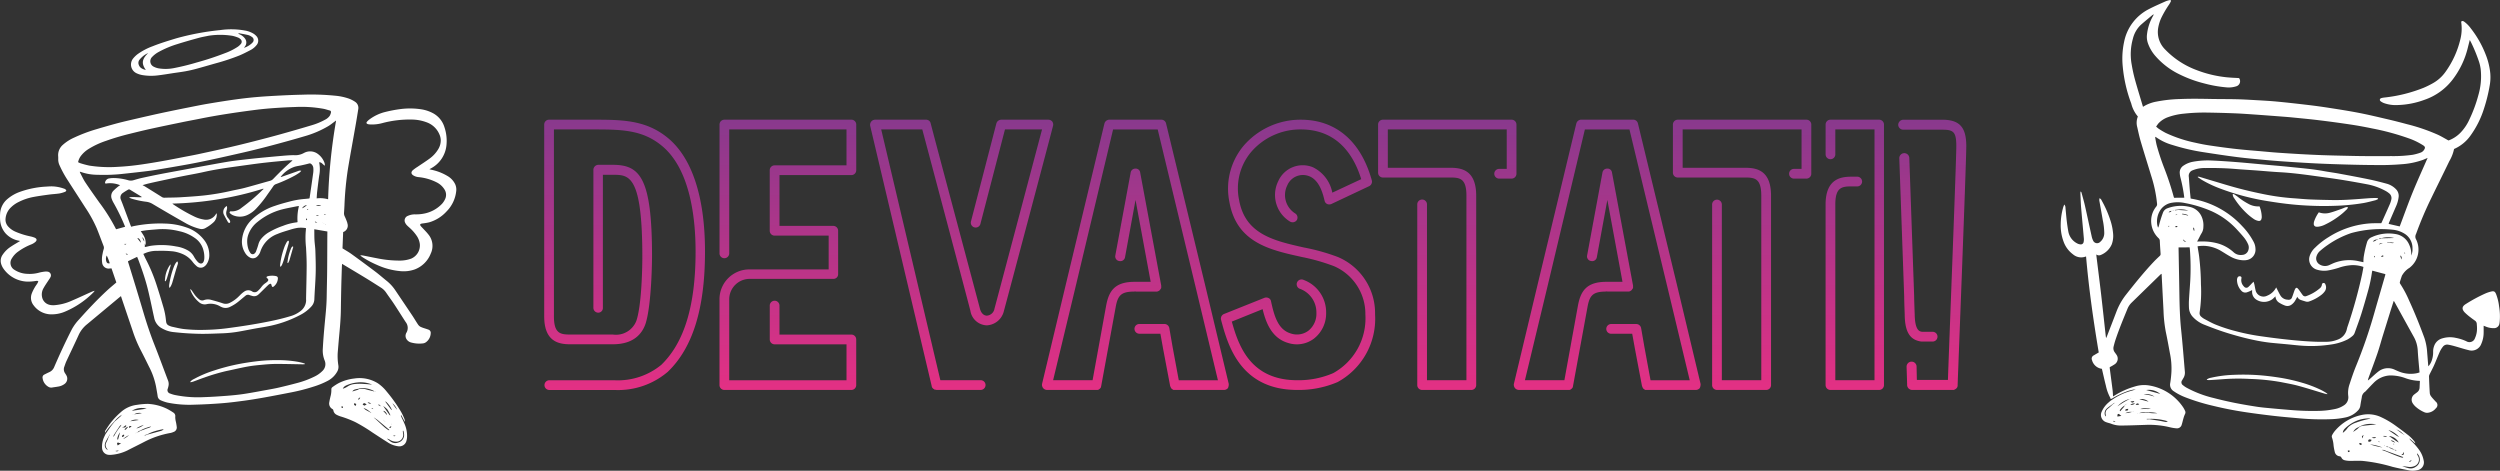 <svg xmlns="http://www.w3.org/2000/svg" xmlns:xlink="http://www.w3.org/1999/xlink" id="Layer_1" data-name="Layer 1" viewBox="0 0 556.475 104.779"><rect x="0" y="0" width="556.475" height="104.779" fill="#333333" stroke="none"/><defs><style>.cls-1{fill:#fff;}.cls-2{fill:url(#linear-gradient);}.cls-3{fill:url(#linear-gradient-2);}.cls-4{fill:url(#linear-gradient-3);}.cls-5{fill:url(#linear-gradient-4);}.cls-6{fill:url(#linear-gradient-5);}.cls-7{fill:url(#linear-gradient-6);}.cls-8{fill:url(#linear-gradient-7);}.cls-9{fill:url(#linear-gradient-8);}.cls-10{fill:url(#linear-gradient-9);}.cls-11{fill:url(#linear-gradient-10);}</style><linearGradient id="linear-gradient" x1="-820.901" y1="60.792" x2="-820.901" y2="120.975" gradientTransform="matrix(-1, 0, 0, 1, -677.889, -13.667)" gradientUnits="userSpaceOnUse"><stop offset="0" stop-color="#89398d"></stop><stop offset="1" stop-color="#e33084"></stop></linearGradient><linearGradient id="linear-gradient-2" x1="-857.241" y1="60.792" x2="-857.241" y2="120.947" xlink:href="#linear-gradient"></linearGradient><linearGradient id="linear-gradient-3" x1="-895.922" y1="60.791" x2="-895.922" y2="120.943" xlink:href="#linear-gradient"></linearGradient><linearGradient id="linear-gradient-4" x1="-934.595" y1="60.792" x2="-934.595" y2="120.949" xlink:href="#linear-gradient"></linearGradient><linearGradient id="linear-gradient-5" x1="-970.805" y1="60.791" x2="-970.805" y2="120.952" xlink:href="#linear-gradient"></linearGradient><linearGradient id="linear-gradient-6" x1="-1004.018" y1="60.792" x2="-1004.018" y2="120.947" xlink:href="#linear-gradient"></linearGradient><linearGradient id="linear-gradient-7" x1="-1039.618" y1="60.792" x2="-1039.618" y2="120.949" xlink:href="#linear-gradient"></linearGradient><linearGradient id="linear-gradient-8" x1="-1069.645" y1="60.792" x2="-1069.645" y2="120.947" xlink:href="#linear-gradient"></linearGradient><linearGradient id="linear-gradient-9" x1="-1094.727" y1="60.792" x2="-1094.727" y2="120.947" xlink:href="#linear-gradient"></linearGradient><linearGradient id="linear-gradient-10" x1="-1111.972" y1="60.796" x2="-1111.972" y2="120.947" xlink:href="#linear-gradient"></linearGradient></defs><path class="cls-1" d="M473.747,109.29c0-.072.016-.159-.016-.211a9.936,9.936,0,0,1-1.008-2.775c-.279-1.07-.511-2.15-.766-3.227-.04-.171-.079-.34-.115-.5a2.616,2.616,0,0,1-2.2-1.93.806.806,0,0,1,.427-1.079c.348-.218.708-.42,1.071-.634-1.19-7.092-2.2-14.192-2.821-21.344a.248.248,0,0,0-.081,0,2.8,2.8,0,0,1-2.826-.489,6.056,6.056,0,0,1-2.087-2.8,10.358,10.358,0,0,1-.648-3.946,14.2,14.2,0,0,1,.559-3.753,5.751,5.751,0,0,1,.235-.593,1.066,1.066,0,0,1,.263.746c.1.953.168,1.909.281,2.861.1.847.225,1.694.381,2.533a3.708,3.708,0,0,0,1.937,2.511,1.8,1.8,0,0,0,.666.213.639.639,0,0,0,.78-.542,2.791,2.791,0,0,0,.046-.79c-.2-2.305-.422-4.609-.611-6.914-.084-1.028-.11-2.06-.156-3.091a3.878,3.878,0,0,1,.024-.422c.208.077.222.256.261.4.254.939.527,1.874.742,2.822.5,2.229.974,4.465,1.47,6.7a3.89,3.89,0,0,0,.316.96.966.966,0,0,0,1.616.308,2.537,2.537,0,0,0,.881-1.955,14.932,14.932,0,0,0-.335-2.895c-.235-1.365-.484-2.727-.721-4.093a1.439,1.439,0,0,1,.012-.761,1,1,0,0,1,.481.535,24,24,0,0,1,1.919,4.368,12.692,12.692,0,0,1,.6,2.85,5.517,5.517,0,0,1-.276,2.486,4.469,4.469,0,0,1-2.429,2.388.96.96,0,0,1-1.014-.106c.013.188.014.316.029.44.348,2.838.714,5.675,1.044,8.514.359,3.088.686,6.181,1.029,9.271.01.1.036.2.072.4.084-.186.141-.291.182-.4.7-1.815,1.413-3.627,2.1-5.447a14.361,14.361,0,0,1,2.189-3.869c1.954-2.482,3.934-4.939,6.1-7.24.434-.461.9-.9,1.358-1.331a.52.52,0,0,0,.2-.454c-.068-.971-.131-1.942-.177-2.915a.805.805,0,0,0-.259-.575,5.28,5.28,0,0,1-1.63-3.256,5.019,5.019,0,0,1,1.106-3.8.829.829,0,0,0,.17-.652,29.585,29.585,0,0,0-1.3-6.18c-.768-2.54-1.569-5.073-2.321-7.619-.313-1.059-.547-2.143-.786-3.222a3.7,3.7,0,0,1,.138-2.368,7.068,7.068,0,0,1-1.473-2.892,31.535,31.535,0,0,1-1.9-8.3,17.7,17.7,0,0,1,.3-5.37,10.444,10.444,0,0,1,5.492-7.326c1.2-.627,2.451-1.164,3.688-1.722a4.993,4.993,0,0,1,.968-.3c.238-.053.345.083.25.308a4.665,4.665,0,0,1-.361.657,23.18,23.18,0,0,0-1.723,2.934,8.894,8.894,0,0,0-.692,2.14,5.481,5.481,0,0,0,1.529,4.958,18.779,18.779,0,0,0,6.845,4.522,25.965,25.965,0,0,0,6.724,1.647c.949.106,1.909.13,2.878.191a1.175,1.175,0,0,1-.638,1.833,5.345,5.345,0,0,1-2.226.226,28.041,28.041,0,0,1-4.873-.867,27.111,27.111,0,0,1-5.391-1.959,16.711,16.711,0,0,1-5.531-4.189,8.644,8.644,0,0,1-1.646-2.858,4.339,4.339,0,0,1-.18-1.963,10.454,10.454,0,0,1,1.378-4.12,1.865,1.865,0,0,0,.111-.288,1.829,1.829,0,0,0-.285.15c-.87.731-1.746,1.452-2.6,2.2a6.3,6.3,0,0,0-1.751,3.072,12.743,12.743,0,0,0-.254,5.83,32.859,32.859,0,0,0,.755,3.409c.546,1.972,1.156,3.927,1.747,5.921.156-.1.314-.193.476-.287a8.523,8.523,0,0,1,2.5-.871,31.3,31.3,0,0,1,5.18-.571c2.314-.1,4.627-.067,6.941-.022,1.873.036,3.746.023,5.616.062,1.282.028,2.564.1,3.845.171,1.694.1,3.388.178,5.077.336,2.334.217,4.667.484,7,.758q2.4.282,4.782.654c2.186.341,4.374.681,6.545,1.1,2.083.4,4.15.895,6.218,1.377q2.259.526,4.5,1.134a41.746,41.746,0,0,1,7.017,2.4c.769.364,1.5.809,2.311,1.251a7.176,7.176,0,0,0,2.685-1.758,10.331,10.331,0,0,0,1.98-2.965,31.312,31.312,0,0,0,2.006-5.473,14.864,14.864,0,0,0,.485-5.7,8.9,8.9,0,0,0-.356-1.592,35.252,35.252,0,0,0-1.757-4.3c-.081-.167-.175-.331-.311-.587-.168.664-.316,1.226-.452,1.789a19.025,19.025,0,0,1-3.354,7.012,13.288,13.288,0,0,1-6.264,4.515,18.686,18.686,0,0,1-5.96,1.17,7.793,7.793,0,0,1-3.132-.453,3.376,3.376,0,0,1-.579-.314c-.163-.107-.315-.254-.27-.47s.241-.289.429-.337a4.978,4.978,0,0,1,.61-.1A32.912,32.912,0,0,0,543.516,40a19.991,19.991,0,0,0,1.9-.937,8.577,8.577,0,0,0,2.967-2.667,20.554,20.554,0,0,0,3.228-7.079,9.676,9.676,0,0,0,.249-3.6c-.028-.194-.1-.469.136-.55a.714.714,0,0,1,.513.161,6.752,6.752,0,0,1,1.427,1.442,22.781,22.781,0,0,1,3.321,5.823,15.208,15.208,0,0,1,1.035,4.194,10.378,10.378,0,0,1-.137,2.776,35.433,35.433,0,0,1-1.251,5.062,20.992,20.992,0,0,1-2.955,5.957,8.81,8.81,0,0,1-3.719,3.065,8.771,8.771,0,0,1-1.049,2.7c-1.332,2.763-2.7,5.5-4.038,8.268a79.192,79.192,0,0,0-3.339,7.855c-.015.041-.032.083-.051.123a1.261,1.261,0,0,0,.052,1.234,5.105,5.105,0,0,1-1.334,6.139,1.225,1.225,0,0,1-.173.139,4.577,4.577,0,0,0-1.493,1.463,1.435,1.435,0,0,0-.2.339c-.156.446-.306.893-.434,1.346a.487.487,0,0,0,.047.364,24.4,24.4,0,0,1,2,3.743c1.252,2.723,2.369,5.5,3.4,8.311a12.544,12.544,0,0,1,.626,3.289c.078.882.14,1.763.212,2.646.01.118.028.233.053.416a3.631,3.631,0,0,0,.764-1.315,5.524,5.524,0,0,0,.3-1.959,3.542,3.542,0,0,1,.255-1.338,2.666,2.666,0,0,1,1.646-1.566,5.911,5.911,0,0,1,3.143-.152,10.011,10.011,0,0,1,2.352.751,1.3,1.3,0,0,0,1.927-.712,5.121,5.121,0,0,0,.444-2.151c.006-.337-.03-.676-.055-1.015a.921.921,0,0,0-.4-.705c-.321-.233-.652-.458-.962-.707a12.644,12.644,0,0,1-1.311-1.115c-.725-.77-.63-1.36.268-1.9a34.1,34.1,0,0,1,4.4-2.365,7.523,7.523,0,0,1,1.26-.406c.579-.129.8.008,1.035.556a10.778,10.778,0,0,1,.669,2.7,13.336,13.336,0,0,1,.14,3.524c-.013.1-.026.2-.045.307a1.2,1.2,0,0,1-1.207,1.076,4.585,4.585,0,0,1-1.934-.39c-.121-.043-.239-.093-.383-.15,0,.545.01,1.057,0,1.568A6.177,6.177,0,0,1,556.3,97a2.286,2.286,0,0,1-2.8,1.428c-1.075-.25-2.124-.607-3.187-.9-.454-.126-.911-.239-1.374-.321a1.2,1.2,0,0,0-1.214.479,5.567,5.567,0,0,0-.669,1.087c-.446,1-.831,2.018-1.274,3.013-.311.7-.682,1.371-1.013,2.061a1.055,1.055,0,0,0-.115.457c.046,1.238.09,2.475.175,3.711a1.519,1.519,0,0,0,.333.751c.3.4.66.754.993,1.128a.932.932,0,0,1,.023,1.473,2.647,2.647,0,0,1-1.855,1,1.484,1.484,0,0,1-.685-.114,7.316,7.316,0,0,1-1.938-1.221,3.62,3.62,0,0,1-.66-.765,1.467,1.467,0,0,1,.37-2.011c.2-.155.4-.3.6-.455a1.358,1.358,0,0,0,.547-1.019c.023-.5.046-.994.07-1.521a9.874,9.874,0,0,1-3.408-.674,9.7,9.7,0,0,0-3.3-.531,5.435,5.435,0,0,0-3.609,1.672c-.574.574-1.122,1.171-1.683,1.758a1.155,1.155,0,0,1-.225.212,1.675,1.675,0,0,0-.716,1.263c-.115.609-.23,1.217-.32,1.831a1.868,1.868,0,0,1-.518,1.05,5.238,5.238,0,0,1-2.727,1.548,18.544,18.544,0,0,1-3.243.4,55.79,55.79,0,0,1-7.29-.209c-1.894-.17-3.791-.329-5.681-.55-2.213-.259-4.423-.541-6.624-.883q-3.386-.525-6.722-1.342a45.153,45.153,0,0,1-6.121-1.877,12.441,12.441,0,0,1-2.324-1.172c-.073-.051-.146-.1-.22-.149a1.722,1.722,0,0,1-.841-1.88,23.823,23.823,0,0,0,.261-2.418,16.5,16.5,0,0,0-.338-4.223c-.283-1.552-.566-3.105-.893-4.647a30.184,30.184,0,0,1-.524-4.7q-.189-3.622-.375-7.246c-.017-.334-.033-.67-.052-1.065a1.621,1.621,0,0,0-.244.15q-3.234,3.15-6.464,6.3a4.048,4.048,0,0,0-.912,1.394c-.93,2.263-1.871,4.523-2.644,6.847-.167.5-.3,1.018-.428,1.531a1.522,1.522,0,0,0,.289,1.295c.118.17.249.331.358.506a1.492,1.492,0,0,1-.356,2.088,11.453,11.453,0,0,1-1.148.672c0,.078,0,.206.018.334.208,1.607.426,3.215.626,4.823.055.438.062.88.093,1.351.09-.05.19-.1.283-.158a17.607,17.607,0,0,1,4.668-2.078,6.861,6.861,0,0,1,3.362-.151,11.321,11.321,0,0,1,7.3,4.821,5.825,5.825,0,0,1,.439.817.782.782,0,0,1-.051.716,6.421,6.421,0,0,0-.361,1.037c-.123.409-.2.834-.339,1.236a1.083,1.083,0,0,1-1.22.861,8.969,8.969,0,0,1-1.387-.224,19.7,19.7,0,0,0-5.526-.537c-1.751.056-3.5.129-5.252.144a5.923,5.923,0,0,1-2.3-.385c-.367-.148-.767-.21-1.134-.36a1.689,1.689,0,0,1-1.008-2.338,5.6,5.6,0,0,1,1.482-2.008c.194-.181.4-.343.607-.513a1.357,1.357,0,0,0,.156-.081,13.993,13.993,0,0,1,4.506-2.089c.287-.071.561-.193.841-.291a8.063,8.063,0,0,0-2.258.569,18.33,18.33,0,0,0-3.086,1.526A2,2,0,0,1,473.747,109.29Zm1.064.756a.1.1,0,0,0,.035-.012c.006,0,0-.014.009-.024-.014.014-.027.026-.04.04-.035.025-.069.047-.1.072l-.114.057-.109.064-.169.089a.14.14,0,0,0-.041.067c-.455.342-.941.65-1.361,1.033a1.4,1.4,0,0,0-.379,1.538,1.058,1.058,0,0,0,.131.224.668.668,0,0,0,.023-.408,1.247,1.247,0,0,1,.444-1.3c.142-.128.3-.242.439-.368.249-.222.5-.452.743-.679.038-.026.074-.053.113-.079l.095-.063.092-.084.093-.085C474.748,110.1,474.779,110.071,474.811,110.046Zm2.459.415c.031-.029.062-.057.1-.085l.183-.07a.1.1,0,0,0,.035-.013c.006-.005.006-.017.009-.026-.015.012-.028.025-.044.037l-.188.063-.1.073-.1.068-.09.089c0,.031,0,.062-.009.092.043-.048.084-.1.125-.145C477.21,110.519,477.239,110.49,477.27,110.461Zm.977-1.3c.04-.022.08-.044.119-.068l-.149.03-.07.045C478.182,109.172,478.214,109.17,478.247,109.166Zm9.519-41.833.135,0-.016-.062-.114.072-.168-.007c.039.032.062.064.072.059A.38.38,0,0,0,487.766,67.333Zm51.476,9.423c-.024-.053-.046-.107-.07-.16l-.063.033.1.152c.015.079.03.161.047.241l.1-.032C539.318,76.912,539.281,76.833,539.242,76.756ZM534.087,73.5a.7.7,0,0,0-.65.224c.226-.063.451-.123.678-.185l.256-.012,2.526-.064a5.581,5.581,0,0,0-2.5-.053Zm.139,1.1c-.482.04-.482.04-.741.317l.768-.278.1-.051C534.313,74.591,534.27,74.593,534.226,74.6Zm-51.465,36.827-1.155-.062a2.679,2.679,0,0,0-1.232.181l1.225-.028c.212,0,.427.029.638.013a3.4,3.4,0,0,0,.52-.112.123.123,0,0,1,.022-.024A.2.2,0,0,1,482.761,111.424ZM532.973,73.8a1.118,1.118,0,0,0-.827.459,1.3,1.3,0,0,0,.862-.412c.085-.028.17-.054.253-.083-.014-.027-.026-.053-.04-.08Zm-51.489,38.553c.265.009.532.016.8.024a8.508,8.508,0,0,0,1.907.085,6.694,6.694,0,0,0-1.889-.2l-.8-.017a3.282,3.282,0,0,0-1.364.2Zm-3.017-2.29c.24.062.434.017.6-.311-.322.032-.568.059-.869.091l.275.227a.213.213,0,0,0-.038.014s0,.018,0,.027A.5.5,0,0,0,478.467,110.062Zm10.4-42.845c.736.047,1.473.1,2.208.144a4.944,4.944,0,0,0-2.282-.233l-.7.082c0,.035.009.069.012.1Zm-6.41,46.583c.8.127,1.595.248,2.391.381.318.053.632.13.949.189a.828.828,0,0,0,.713-.108,12.185,12.185,0,0,0-4.033-.543l-.651,0c0,.037,0,.074,0,.111C482.037,113.824,482.247,113.812,482.454,113.8Zm48.589-8.621c.137-.105.28-.2.409-.318.645-.563,1.254-1.166,1.933-1.683a3.457,3.457,0,0,1,3.676-.383c.27.116.535.244.811.351a6.91,6.91,0,0,0,4.113.4c.182-.041.357-.106.561-.167-.142-1.67-.313-3.3-.405-4.928a6.971,6.971,0,0,0-.914-3.056c-1.442-2.588-2.865-5.188-4.3-7.782a1,1,0,0,0-.135-.144c-.289.909-.57,1.775-.843,2.647q-.8,2.574-1.6,5.15c-.4,1.3-.744,2.607-1.184,3.888-.64,1.866-1.345,3.711-2.019,5.564a3.415,3.415,0,0,0-.1.461c-.018.017-.038.034-.055.051Zm2.981-35.018c.029-.055.066-.118.1-.182.6-1.346,1.213-2.687,1.8-4.039a5.417,5.417,0,0,0,.337-1.047,1.346,1.346,0,0,0-.494-1.386,4.944,4.944,0,0,0-.767-.519,14.035,14.035,0,0,0-3.883-1.436q-2.652-.507-5.315-.948c-1.425-.237-2.857-.439-4.29-.636-3.362-.459-6.715-.974-10.11-1.156-1.722-.092-3.442-.261-5.161-.386-1.589-.117-3.179-.206-4.766-.339-2.2-.182-4.415-.234-6.627-.2a6.9,6.9,0,0,0-2.768.487,1.313,1.313,0,0,0-.891,1.5c.07.941.134,1.883.212,2.823.054.657.127,1.315.19,1.975.152.029.265.053.381.074a19.7,19.7,0,0,1,11.092,6.066,15.1,15.1,0,0,1,2.583,3.574,3.476,3.476,0,0,1,.375,1.442,2.334,2.334,0,0,1-1.753,2.5,3.651,3.651,0,0,1-.962.094,6.378,6.378,0,0,1-2.9-.852c-.646-.352-1.262-.759-1.893-1.137a8.023,8.023,0,0,0-3.478-1.2,7.557,7.557,0,0,0-1.9.072c.025.17.039.3.06.429.1.612.211,1.221.289,1.834a56.2,56.2,0,0,1,.4,6.176A30.876,30.876,0,0,1,493.6,90c0,.029,0,.06-.007.089a1,1,0,0,0,.37.9,3.793,3.793,0,0,0,.643.467c.82.433,1.629.9,2.482,1.254a35.024,35.024,0,0,0,4.661,1.516,46.213,46.213,0,0,0,5.2,1.06c3.314.478,6.638.885,9.979,1.128,1.589.116,3.178.185,4.772.15a6.851,6.851,0,0,0,2.59-.473,3.2,3.2,0,0,0,2.086-2.393,4.974,4.974,0,0,1,.188-.636,106.308,106.308,0,0,0,3.2-11.548c.109-.53.2-1.064.3-1.612a7.135,7.135,0,0,0-2.535-.4,10.589,10.589,0,0,0-2.979.59,18.063,18.063,0,0,1-2.094.538,5.422,5.422,0,0,1-2.711-.11,2.392,2.392,0,0,1-1.631-3.112,4.33,4.33,0,0,1,1.209-1.82,16.226,16.226,0,0,1,3-2.337,19.777,19.777,0,0,1,9.622-3.067C532.622,70.166,533.314,70.173,534.024,70.161Zm-1.986,10.563c-.028.111-.065.223-.082.337a31.656,31.656,0,0,1-.87,4.154c-.476,1.719-.967,3.434-1.5,5.132-.449,1.418-.971,2.815-1.479,4.214a1.6,1.6,0,0,1-.43.656,6.677,6.677,0,0,1-1.224.859,12.057,12.057,0,0,1-3.583,1.087,28.874,28.874,0,0,1-7.14.216c-.925-.08-1.849-.186-2.774-.273-1.2-.115-2.409-.211-3.613-.336a38.1,38.1,0,0,1-3.837-.643c-1.749-.364-3.467-.834-5.176-1.345-1.92-.575-3.8-1.266-5.664-2.009a6.868,6.868,0,0,1-2.486-1.647,3.188,3.188,0,0,1-.959-2.085c-.024-.588-.036-1.18,0-1.767.078-1.4.192-2.8.28-4.2a55.111,55.111,0,0,0-.052-6.764c-.016-.26-.055-.517-.083-.77l-2.463.018c0,.07,0,.128,0,.186.06,3.286.129,6.574.179,9.861.043,2.788.109,5.57.4,8.346.323,3.078.557,6.165.823,9.251a2.265,2.265,0,0,1-.281,1.366c-.105.178-.213.355-.311.535a.766.766,0,0,0,.187,1.134,5.272,5.272,0,0,0,.837.573,24.517,24.517,0,0,0,5.975,2.266c1.511.393,3.036.749,4.565,1.057,1.677.336,3.364.626,5.054.884,1.122.171,2.258.261,3.387.369,1.381.132,2.762.246,4.144.36a56.8,56.8,0,0,0,5.964.2,19.327,19.327,0,0,0,3.817-.4,5.658,5.658,0,0,0,2.04-.819,2.108,2.108,0,0,0,.99-2.127,5.835,5.835,0,0,1,.315-2.656c.432-1.331.878-2.662,1.406-3.956a110.086,110.086,0,0,0,3.994-11.527c.826-2.907,1.676-5.808,2.511-8.712a1.284,1.284,0,0,0,.034-.252C533.951,81.246,533.017,80.993,532.038,80.724ZM483.911,48.658a5.878,5.878,0,0,0,.58.49,17.218,17.218,0,0,0,1.557.923,29.542,29.542,0,0,0,6.575,2.18c1.049.237,2.106.451,3.17.607,2.014.3,4.03.577,6.053.8,1.993.222,4,.367,5.993.545,1.013.09,2.028.189,3.042.26q2.537.178,5.076.323c1.634.09,3.268.171,4.9.232,1.663.061,3.329.095,4.993.133,1.429.033,2.859.068,4.288.078q3.049.021,6.1,0a30.5,30.5,0,0,0,4.805-.294,11.5,11.5,0,0,0,1.741-.481,1.5,1.5,0,0,0,.778-.632c.293-.459.251-.676-.2-.981a15.257,15.257,0,0,0-3.3-1.591,55.529,55.529,0,0,0-8.014-2.168c-1.574-.325-3.155-.624-4.743-.862q-3.565-.537-7.146-.971c-1.932-.238-3.872-.416-5.81-.611-.778-.078-1.556-.14-2.337-.2-2.116-.162-4.233-.324-6.352-.472-1.425-.1-2.853-.2-4.282-.258q-2.958-.115-5.922-.161a41.047,41.047,0,0,0-5.339.234,14.3,14.3,0,0,0-3.531.776,5.379,5.379,0,0,0-2.14,1.373C484.262,48.146,484.106,48.394,483.911,48.658Zm60.432,6.975c-.37.156-.687.3-1.012.428a17.382,17.382,0,0,1-4.353.946,60.1,60.1,0,0,1-6.67.21c-1.959-.008-3.92-.053-5.88-.107-2.137-.058-4.274-.127-6.408-.227-2.165-.1-4.33-.235-6.492-.377-1.692-.112-3.384-.237-5.073-.39-2.145-.2-4.292-.384-6.427-.656-2.531-.322-5.054-.708-7.576-1.1a45.8,45.8,0,0,1-6.844-1.587,12.036,12.036,0,0,1-3.7-1.747,1.361,1.361,0,0,0-.184-.095,1.483,1.483,0,0,0,0,.281c.1.537.183,1.078.315,1.605a52.219,52.219,0,0,0,1.711,5.165,63.466,63.466,0,0,1,2.1,6.385.537.537,0,0,0,.077.142l2.256-.02a34.379,34.379,0,0,0-.83-4.381,5.393,5.393,0,0,1-.18-1.085,1.806,1.806,0,0,1,.859-1.69,5.428,5.428,0,0,1,1.988-.827,18.21,18.21,0,0,1,4.269-.291c1.8.076,3.594.2,5.387.339,2.367.19,4.731.422,7.1.635,1.6.144,3.2.273,4.8.443,2.538.269,5.085.463,7.6.926,1.174.216,2.362.368,3.536.586,2.2.407,4.407.817,6.6,1.27,1.3.269,2.585.6,3.865.946a4.481,4.481,0,0,1,2.084,1.2,2.11,2.11,0,0,1,.634,1.77,6.944,6.944,0,0,1-.58,2.079q-.776,1.785-1.54,3.573a2.942,2.942,0,0,0-.1.341l2.458.563c.974-2.578,1.887-5.148,2.916-7.672S543.224,58.192,544.343,55.633Zm-51.3,18.611c.536,0,1.05-.029,1.562-.01a12.454,12.454,0,0,1,3.312.515,8.757,8.757,0,0,1,3.262,1.9,2.3,2.3,0,0,0,1.881.574,1.481,1.481,0,0,0,1.395-1.1,1.8,1.8,0,0,0-.1-1.334,6.724,6.724,0,0,0-.767-1.287c-.491-.623-1.034-1.211-1.574-1.8a17.324,17.324,0,0,0-5.824-4.237,27.76,27.76,0,0,0-5.866-1.788,7.665,7.665,0,0,0-2.856-.072,3.78,3.78,0,0,0-2.823,1.992,4.7,4.7,0,0,0-.469,3.006,4.536,4.536,0,0,0,.169.559,1.482,1.482,0,0,0,.2-.479,25.312,25.312,0,0,1,.875-2.816,1.671,1.671,0,0,1,1.091-1.052c.126-.04.248-.091.377-.127a8.512,8.512,0,0,1,4.485-.151,3.716,3.716,0,0,1,2.613,2.048,4.732,4.732,0,0,1,.444,2.4,2.7,2.7,0,0,1-.363,1.349,9.3,9.3,0,0,0-.5.919C493.407,73.579,493.229,73.9,493.041,74.244ZM540.7,77.387a3.614,3.614,0,0,0,.277-1.619,3.752,3.752,0,0,0-1.815-3.293,6.107,6.107,0,0,0-2.357-.833,24.949,24.949,0,0,0-9.492.73,20.923,20.923,0,0,0-5.261,2.68,17.173,17.173,0,0,0-1.636,1.275,2.553,2.553,0,0,0-.785,1.159,1.539,1.539,0,0,0,.5,1.747,2.279,2.279,0,0,0,2.3.265c.389-.175.774-.363,1.171-.52a9.475,9.475,0,0,1,5.476-.335c.339.071.677.145.978.208a8.686,8.686,0,0,1,.059-1.163,24.134,24.134,0,0,1,.7-3.133,1.784,1.784,0,0,1,1.086-1.28c.165-.06.321-.145.486-.208a9.012,9.012,0,0,1,4.717-.5,3.933,3.933,0,0,1,3.094,2.283A5.1,5.1,0,0,1,540.7,77.387Zm-55.866,30.78a3.956,3.956,0,0,0-3.125-.863C482.687,107.573,483.746,107.868,484.831,108.167Zm-9.515,2.758c.445-.292.881-.6,1.335-.875s.923-.519,1.387-.778A5.715,5.715,0,0,0,475.316,110.925Zm4.864-1.587,1.032.277c.336.092.674.183,1.01.273A2.446,2.446,0,0,0,480.18,109.338Zm.969-1.065c.4.052.807.08,1.2.16s.8.217,1.2.328A3.1,3.1,0,0,0,481.149,108.273Zm-5.316,3.71.1.025c.17-.2.344-.4.508-.6a2.124,2.124,0,0,0,.506-.693,3.52,3.52,0,0,0-1.071,1C475.825,111.775,475.845,111.892,475.833,111.983Zm.34,1.082c-.166-.133-.311-.241-.445-.365s-.348-.116-.407.07a2.165,2.165,0,0,0-.032.433C475.622,113.152,475.889,113.111,476.173,113.065Zm1.548-1.572c-.629.046-.629.046-.681.4C477.615,111.893,477.624,111.888,477.721,111.493Zm57.688-37.154-.025.148c.5-.134.963.286,1.48.038Zm-56.887,37.839a2.294,2.294,0,0,0-1.453.28A7.4,7.4,0,0,0,478.522,112.178Zm11.186-44.117c-.009.039-.016.077-.025.117.227.044.455.083.68.133s.433.106.649.161c.006-.03.013-.059.019-.089A3.661,3.661,0,0,0,489.708,68.061Zm-11.532,42.515a1.085,1.085,0,0,0,1.027-.293A1.486,1.486,0,0,0,478.176,110.576Zm1.184.026h.8c-.04-.031-.179-.1-.171-.131.046-.207-.1-.176-.206-.181C479.584,110.281,479.485,110.416,479.36,110.6ZM538.219,77.35c.116.354.206.624.295.9C538.6,77.916,538.692,77.585,538.219,77.35Zm-46.09-6.229c.093.571.093.571.281.826C492.377,71.628,492.544,71.312,492.129,71.121Zm-2.257,2.641a.786.786,0,0,0,.721.583Zm44.094,3.8c.261.189.426.049.6-.09C534.313,77.293,534.313,77.293,533.966,77.565Zm-45.848-6.607c.228.219.386.065.588-.011C488.477,70.658,488.321,70.832,488.118,70.958Zm-1.428-3.192c.224-.041.471-.031.647-.327A.7.7,0,0,0,486.69,67.766Zm-12.4,46.381c.186.262.355.295.576.143C474.7,114.249,474.53,114.209,474.287,114.147ZM532.571,77.8c.006-.176.008-.271.012-.364C532.417,77.515,532.288,77.6,532.571,77.8Zm-45.93-6.836c.051.012.1.025.154.035,0-.08.014-.163.014-.244a.15.15,0,0,0-.069-.017C486.7,70.808,486.672,70.885,486.641,70.959Zm2.027-2.661c-.218-.089-.334-.122-.422.061C488.355,68.342,488.464,68.327,488.668,68.3Zm-9.837,43.847.017-.042a1.077,1.077,0,0,0-.113-.023l-.018.051Zm1.058.306,0-.03-.134-.017,0,.03Zm55.842-32.245-.025-.019,0,.025Zm-.2-.121.018.016.006-.021Zm-52.1-56.473c-.007,0-.017-.017-.023-.016s-.022.015-.032.021c.016.008.035.014.051.022Zm4.011,43.842.038-.022c-.008-.011-.018-.03-.029-.033s-.025.012-.038.02C487.419,67.432,487.428,67.443,487.438,67.454Zm48.447,12.861-.019-.016-.006.02Z" transform="translate(-3.981 -20.484)"></path><path class="cls-1" d="M540.324,118.187a3.452,3.452,0,0,0,.3.368,13.606,13.606,0,0,1,1.818,2.048,5.8,5.8,0,0,1,1.024,2.376,1.748,1.748,0,0,1-1.479,2.174,4.229,4.229,0,0,1-1.756.034c-1.242-.244-2.486-.489-3.715-.793a35.713,35.713,0,0,0-6.713-1.322c-.97-.052-1.944.008-2.915-.006a4.712,4.712,0,0,1-1-.137,1.052,1.052,0,0,1-.734-.591.468.468,0,0,0-.4-.288,1.225,1.225,0,0,1-1.067-.93,12.2,12.2,0,0,1-.276-1.472,6.952,6.952,0,0,0-.37-1.812.662.662,0,0,1,.047-.5,5.056,5.056,0,0,1,.634-.952,10.707,10.707,0,0,1,5.979-3.538,6.75,6.75,0,0,1,4.271.484,19.013,19.013,0,0,1,3.161,1.848c1.035.756,2.072,1.511,3.073,2.309a10.532,10.532,0,0,1,1.166,1.2,1.977,1.977,0,0,1,.226.419l-.061.039q-.576-.5-1.153-1c-.019-.019-.036-.039-.055-.059C540.323,118.117,540.324,118.152,540.324,118.187Zm-2.154-.316.011.023-.015-.019-.167-.107a5.332,5.332,0,0,0-2.13-1.487,1.081,1.081,0,0,0-.233-.046c.615.42,1.237.851,1.867,1.272a4.84,4.84,0,0,0,.5.256C538.059,117.8,538.115,117.835,538.17,117.871Zm1.205-.376c-.024-.034-.049-.066-.076-.1-.174-.144-.345-.29-.519-.435a3.667,3.667,0,0,0-1.367-.875c-.022-.028-.042-.056-.063-.084-.014.012-.027.026-.042.037l.109.04c.4.294.809.588,1.211.884l.673.43c.027.032.052.067.079.1l.109.045C539.452,117.523,539.412,117.51,539.375,117.5Zm-2.621,1.71c-.016-.014-.034-.028-.049-.042.009.019.02.038.029.057-.02.117-.006.214.176.206C536.857,119.354,536.8,119.279,536.754,119.205Zm-7.431-3.771c.174-.055.348-.11.52-.168l3.067-.317a6.018,6.018,0,0,0-3.045.174l-.586.261-.388.222a2.075,2.075,0,0,0-1.119,1.03c.328-.23.617-.422.893-.629a4.366,4.366,0,0,0,.378-.356C529.136,115.577,529.228,115.506,529.323,115.434Zm8.611,3.57c.023.02.044.041.014.013l-.018-.008a2.834,2.834,0,0,0-2.206-1.485c.481.337.969.685,1.463,1.022C537.428,118.71,537.684,118.852,537.934,119Zm-2.924,1.8a1.222,1.222,0,0,0-.841-.162l.849.3c.57.237,1.136.483,1.709.711s1.148.446,1.727.654a1.622,1.622,0,0,0,.415.033l.028-.12Zm-9.537-3.974a5.2,5.2,0,0,0,.9-.867,2.83,2.83,0,0,1,.491-.561,4.5,4.5,0,0,1,1.628-.871,17.811,17.811,0,0,1,3.141-.855.93.93,0,0,0-.218-.055,1.62,1.62,0,0,0-.22-.01,7.268,7.268,0,0,0-3.151.766,8.2,8.2,0,0,0-2.117,1.507A1.449,1.449,0,0,0,525.473,116.831Zm16.5,4.549a1.5,1.5,0,0,0,.042.25,1.627,1.627,0,0,0,.164.312,1.567,1.567,0,0,1-.622,2.229,2.6,2.6,0,0,1-1.594.223c-.4-.057-.807-.105-1.273-.164a9.2,9.2,0,0,0,1.251.42,1.923,1.923,0,0,0,1.725-.24A1.868,1.868,0,0,0,541.975,121.38Zm-7.686-1.287a9.491,9.491,0,0,0-2.756-.688A18.919,18.919,0,0,0,534.289,120.093Zm-2.393-1.688c-.568-.206-.7-.157-.819.321C531.581,118.868,531.581,118.868,531.9,118.405Zm4.272.111c.26.3.684.313.975.558A1.084,1.084,0,0,0,536.168,118.516Zm-6.55.625-.491-.063c.093.443.093.443.532.427C529.646,119.382,529.632,119.259,529.618,119.141Zm3.267-1.3a1.319,1.319,0,0,0-.978.115C532.279,117.994,532.566,118.13,532.885,117.837ZM538.5,121.6c.2.2.344.211.46.092.147-.149.121-.336.05-.631C538.9,121.373,538.871,121.642,538.5,121.6Zm-8.673-3.545c.085-.235.169-.471.273-.767C529.686,117.575,529.656,117.645,529.826,118.059Zm-2.919,2.652-.343.086c.029.215.07.38.294.3C527.066,121.022,526.966,120.877,526.907,120.711Zm8.935-.662c-.016.037-.03.072-.047.109l.958.417c.017-.037.033-.073.047-.11Q536.322,120.255,535.842,120.049Zm-.513-2.308a1.138,1.138,0,0,0-.922-.195A1.713,1.713,0,0,0,535.329,117.741Zm5.429,5.1c-.226.179-.384.3-.6.474A.572.572,0,0,0,540.758,122.838Zm-5.181-2.782.036-.1-.459-.16-.027.078C535.276,119.938,535.428,120,535.577,120.056Zm1.453.508c-.018.034-.036.069-.052.1l.374.147c.011-.03.023-.061.037-.091C537.267,120.672,537.15,120.618,537.03,120.564Zm-3.355-1.667c0-.028,0-.055,0-.083l-.355-.027c0,.021,0,.044-.005.065C533.431,118.865,533.553,118.881,533.675,118.9Zm.97.766c-.006.015-.009.03-.015.047.023.012.049.039.071.036a.482.482,0,0,0,.1-.049C534.751,119.684,534.7,119.674,534.645,119.663Zm-6.908-2.892-.015.029.012.006Zm7.82,1.077.03.019.007-.022Z" transform="translate(-3.981 -20.484)"></path><path class="cls-1" d="M533.317,64.788a3.347,3.347,0,0,1-.579.266c-.885.223-1.768.465-2.664.624a47.1,47.1,0,0,1-6.593.624c-2.27.082-4.538.028-6.8-.111-2.549-.156-5.082-.476-7.6-.885a54.348,54.348,0,0,1-11.094-2.919,25.772,25.772,0,0,1-3.864-1.844c-.325-.2-.632-.421-.948-.632.01-.036.022-.071.033-.107a1.291,1.291,0,0,1,.3.027c.975.29,1.945.592,2.92.88,1.934.571,3.86,1.176,5.811,1.692,1.865.49,3.749.927,5.64,1.306a50.976,50.976,0,0,0,6.526.9c1.251.086,2.5.213,3.749.268,1.678.072,3.356.108,5.036.136,2.656.045,5.3-.194,7.94-.394.572-.044,1.148-.056,1.722-.068a2.465,2.465,0,0,1,.452.08C533.3,64.684,533.312,64.735,533.317,64.788Z" transform="translate(-3.981 -20.484)"></path><path class="cls-1" d="M515.344,86.535c-.161.291-.285.526-.417.754a2.952,2.952,0,0,1-.862.994,1.536,1.536,0,0,1-1.431.227,6.563,6.563,0,0,1-1.267-.616,1.724,1.724,0,0,1-.89-1.446c-.236.221-.44.431-.665.618a3.171,3.171,0,0,1-3.681.056,2.026,2.026,0,0,1-.856-1.666c0-.115,0-.231.006-.413-.152.08-.257.144-.37.19a6.551,6.551,0,0,1-.855.339,1.157,1.157,0,0,1-1.194-.4,3.55,3.55,0,0,1-.946-2.416,1.2,1.2,0,0,1,.149-.542.526.526,0,0,1,.7-.172c.2.113.152.3.126.472a1.933,1.933,0,0,0,.365,1.505,2.2,2.2,0,0,0,.265.3.633.633,0,0,0,.915.041,10.56,10.56,0,0,0,.743-.753c.118-.121.242-.237.43-.423.081.282.144.471.187.665.083.373.135.754.229,1.126a1.8,1.8,0,0,0,2.623,1.317,3.83,3.83,0,0,0,1.99-1.837c.084.165.15.3.222.437.245.47.47.951.743,1.4a1.952,1.952,0,0,0,1.64.9.77.77,0,0,0,.935-.558c.184-.45.322-.918.489-1.374a2.6,2.6,0,0,1,.235-.52c.147-.226.325-.251.515-.068a4.609,4.609,0,0,1,.471.584c.218.3.418.607.644.9a.667.667,0,0,0,.825.23A9.383,9.383,0,0,0,520.3,84.7a1.269,1.269,0,0,0,.512-.849.383.383,0,0,1,.364-.381.4.4,0,0,1,.4.292,1.519,1.519,0,0,1-.061,1.483,3.908,3.908,0,0,1-.775.839,9.424,9.424,0,0,1-2.705,1.479,1.205,1.205,0,0,1-.779.048c-.394-.118-.789-.233-1.177-.372A1.212,1.212,0,0,1,515.344,86.535Z" transform="translate(-3.981 -20.484)"></path><path class="cls-1" d="M506.932,66.422a6.794,6.794,0,0,1,.493,2.369,1.483,1.483,0,0,1-.074.431.539.539,0,0,1-.67.429,2.661,2.661,0,0,1-.937-.359,12.767,12.767,0,0,1-1.527-1.191,17.74,17.74,0,0,1-2.891-3.44,1.714,1.714,0,0,1-.376-.933c.145-.106.278-.033.4.047.245.161.49.324.721.505a14.483,14.483,0,0,0,2.348,1.56A4.464,4.464,0,0,0,506.932,66.422Z" transform="translate(-3.981 -20.484)"></path><path class="cls-1" d="M520.129,67.747a4.052,4.052,0,0,0,2.565.065c.823-.224,1.623-.53,2.428-.81.318-.11.624-.265.944-.374a2.666,2.666,0,0,1,.512-.067.7.7,0,0,1-.282.582c-.338.329-.68.656-1.046.951a18.084,18.084,0,0,1-3.72,2.375,4.676,4.676,0,0,1-1.556.479,1.691,1.691,0,0,1-.4,0,.6.6,0,0,1-.571-.663,1.738,1.738,0,0,1,.08-.521A7.556,7.556,0,0,1,520.129,67.747Z" transform="translate(-3.981 -20.484)"></path><path class="cls-1" d="M495.2,104.948a2.086,2.086,0,0,1,.919-.378,26.657,26.657,0,0,1,5.162-.654,48.882,48.882,0,0,1,4.991.047c1.812.115,3.61.339,5.4.626a39.969,39.969,0,0,1,4.777,1.1,27.03,27.03,0,0,1,4.04,1.532c.346.163.679.353,1.01.544.186.108.355.246.531.371l-.029.091c-.174-.035-.352-.058-.522-.109-1.975-.588-3.938-1.219-5.927-1.759-1.25-.34-2.532-.558-3.8-.814a47.268,47.268,0,0,0-6.942-.712,45.836,45.836,0,0,0-5.872.044c-1.028.08-2.056.147-3.083.209a5.265,5.265,0,0,1-.639-.029Z" transform="translate(-3.981 -20.484)"></path><path class="cls-1" d="M30.906,86.394c-.237.192-.4.321-.564.456q-3.495,2.912-6.994,5.822a6.542,6.542,0,0,0-1.856,2.372c-.89,1.967-1.835,3.908-2.745,5.867-.183.395-.307.818-.459,1.228a1.55,1.55,0,0,0,.171,1.416c.1.156.2.308.289.468a1.458,1.458,0,0,1-.435,1.953,3.144,3.144,0,0,1-1.278.537c-.484.093-.976.149-1.464.228a1.194,1.194,0,0,1-.851-.178,2.594,2.594,0,0,1-1.258-1.914.71.71,0,0,1,.406-.8c.353-.177.7-.359,1.063-.521a2.062,2.062,0,0,0,1.11-1.141c1.225-2.839,2.52-5.645,3.931-8.4a10.718,10.718,0,0,1,1.621-2.214c2-2.245,4.062-4.434,6.273-6.476.631-.583,1.3-1.126,2.009-1.738L28.8,80.218l-.408.031a1.438,1.438,0,0,1-1.668-1.261,5.457,5.457,0,0,1,.083-1.977,8.943,8.943,0,0,1,.254-1.07,1.033,1.033,0,0,0-.038-.734c-.5-1.286-.974-2.587-1.492-3.868a29.169,29.169,0,0,0-2.593-4.7c-1.267-1.986-2.56-3.956-3.825-5.944a23.574,23.574,0,0,1-1.857-3.368,3.092,3.092,0,0,1-.314-1.432,5.655,5.655,0,0,0-.014-.676,3.022,3.022,0,0,1,1.006-2.462,9.677,9.677,0,0,1,2.55-1.644,34.7,34.7,0,0,1,4.981-1.874c1.39-.419,2.787-.816,4.186-1.2.952-.261,1.911-.494,2.872-.72q2.593-.609,5.191-1.194,1.9-.428,3.805-.824,2.36-.492,4.722-.959c1.356-.269,2.711-.546,4.073-.776,1.99-.334,3.983-.655,5.981-.934,1.607-.223,3.221-.411,4.837-.549,1.84-.157,3.686-.256,5.53-.351q2.365-.122,4.734-.174a53.682,53.682,0,0,1,7.094.22,12.919,12.919,0,0,1,3.14.651,6.573,6.573,0,0,1,1.35.687,1.616,1.616,0,0,1,.745,1.681c-.186,1.17-.374,2.339-.578,3.506-.569,3.251-1.172,6.5-1.713,9.751a70.925,70.925,0,0,0-.782,8.207c-.026.521-.056,1.042-.093,1.562a1.531,1.531,0,0,0,.165.851,13.266,13.266,0,0,1,.513,1.25,1.742,1.742,0,0,1,.083.327,1.5,1.5,0,0,1-.955,1.884l-.148,3.629c.675.423,1.357.8,1.984,1.252q2.676,1.934,5.314,3.923c.855.646,1.66,1.359,2.5,2.031a9.334,9.334,0,0,1,1.92,2.072c1.276,1.9,2.559,3.789,3.828,5.69.446.669.845,1.369,1.3,2.035a1.564,1.564,0,0,0,.566.482,7.291,7.291,0,0,0,.952.347c.239.083.484.152.72.245a.748.748,0,0,1,.552.844,2.577,2.577,0,0,1-.968,1.906,1.443,1.443,0,0,1-.716.324,6.822,6.822,0,0,1-2.641-.184,1.7,1.7,0,0,1-1.133-.883,1.369,1.369,0,0,1-.059-1.07.769.769,0,0,1,.063-.157,2.1,2.1,0,0,0-.119-2.452c-.887-1.358-1.742-2.737-2.635-4.091-.552-.836-1.161-1.634-1.719-2.466a3.86,3.86,0,0,0-1.184-1.128c-1.062-.67-2.117-1.354-3.189-2.008-1.7-1.036-3.411-2.052-5.118-3.076-.083-.05-.169-.1-.317-.18-.018.329-.041.612-.049.9-.047,1.536-.1,3.072-.133,4.608s-.059,3.074-.078,4.61c-.023,1.878-.181,3.746-.356,5.614-.123,1.319-.231,2.639-.343,3.96a12.941,12.941,0,0,0,.139,2.91A2.145,2.145,0,0,1,79,103.274a5.139,5.139,0,0,1-2.011,1.946,18.239,18.239,0,0,1-3.281,1.343,42.252,42.252,0,0,1-4.748,1.228c-2.05.4-4.1.8-6.153,1.169-1.472.265-2.949.509-4.431.71-1.664.225-3.332.44-5.005.571-2.037.159-4.08.273-6.122.32a24.484,24.484,0,0,1-5.972-.458,9.047,9.047,0,0,1-1.477-.5,1.155,1.155,0,0,1-.73-.964c-.1-.711-.24-1.416-.359-2.124a16.314,16.314,0,0,0-1.58-4.45c-.627-1.279-1.258-2.556-1.919-3.817a28.4,28.4,0,0,1-1.691-4.1q-1.143-3.365-2.278-6.731C31.134,87.1,31.032,86.779,30.906,86.394ZM75.734,70.028,75.688,70l.042.035.1.071.179.062.095.071.1.069.047.027L76.2,70.3l-.095-.073-.1-.07L75.83,70.1ZM72.311,67.2A.264.264,0,0,0,72.6,67a.245.245,0,0,0-.281.2.134.134,0,0,0-.028.018s0,.015,0,.023ZM31.973,76.97a.1.1,0,0,0-.016-.03s-.017,0-.026,0l.041.034c.115.132.235.251.463.146A.457.457,0,0,0,31.973,76.97Zm44.518-8.69c.019.019.03.038.038.037a.574.574,0,0,0,.089-.021c-.039-.005-.077-.01-.087.025-.219-.228-.219-.228-.455-.081A1.557,1.557,0,0,0,76.491,68.28ZM34.538,73.508l-.026-.019.029.015.789,1.01a.837.837,0,0,0-.073-.374,1.348,1.348,0,0,0-.139-.3C34.978,73.642,34.823,73.455,34.538,73.508Zm36.5-14.988a3.277,3.277,0,0,1-.387.388c-.325.223-.657.439-1,.632a31.593,31.593,0,0,1-4.233,1.92,1.171,1.171,0,0,0-.589.449c-.4.6-.825,1.181-1.24,1.769a24.922,24.922,0,0,1-2.646,3.3,6.227,6.227,0,0,1-1.69,1.26,3.942,3.942,0,0,1-3.433.149,2.4,2.4,0,0,1-.595-.395.252.252,0,0,1,.191-.464,3.343,3.343,0,0,0,2.348-.8,41.265,41.265,0,0,0,4.666-3.98,2.275,2.275,0,0,1,.222-.181l-.086-.086a69.708,69.708,0,0,1-9.989,2.363A73.363,73.363,0,0,1,42.33,65.8a9.817,9.817,0,0,0,.943.652A35.029,35.029,0,0,0,47.1,68.616a7.741,7.741,0,0,0,2.287.742,2.515,2.515,0,0,0,2.622-1.164,2.865,2.865,0,0,1,.212-.248,2.455,2.455,0,0,1-.594,1.905,8.6,8.6,0,0,1-1.8,1.329,1.7,1.7,0,0,1-1.407.229c-.11-.026-.219-.056-.328-.085a12.511,12.511,0,0,1-2.915-1.241q-3.627-2.058-7.213-4.188a3.557,3.557,0,0,0-1.408-.5,18.383,18.383,0,0,1-3.306-.7c-.164-.052-.318-.133-.476-.2l.025-.095c.9-.136,1.809.041,2.738-.024-.041-.062-.055-.107-.085-.126-.844-.514-1.69-1.024-2.532-1.54a.386.386,0,0,0-.437,0,13.38,13.38,0,0,0-1.144.715,1.2,1.2,0,0,0-.434,1.535c.12.332.26.656.384.986q.837,2.239,1.672,4.48c.063.169.137.334.219.531.175-.046.321-.088.469-.122.165-.038.331-.071.5-.1a29.74,29.74,0,0,1,6.739-.48,15.44,15.44,0,0,1,4.6.857,8.167,8.167,0,0,1,3.836,2.678,5.362,5.362,0,0,1,1.241,3.3,3.561,3.561,0,0,1-.675,2.312,2.027,2.027,0,0,1-.676.553,1.368,1.368,0,0,1-1.531-.293,5.706,5.706,0,0,1-.833-.895,5.641,5.641,0,0,0-1.94-1.605,8.036,8.036,0,0,0-2.421-.728,26.374,26.374,0,0,0-3.419-.111,6.591,6.591,0,0,0-2.487.389c-.229.087-.453.188-.7.291.219.462.4.875.607,1.275a36.95,36.95,0,0,1,2.34,5.621c.5,1.543.978,3.093,1.429,4.65a15.841,15.841,0,0,1,.67,3.314,2.88,2.88,0,0,0,.046.293.993.993,0,0,0,.611.806,3.681,3.681,0,0,0,.674.246c.868.185,1.733.405,2.612.513a33.732,33.732,0,0,0,4.727.187,44.105,44.105,0,0,0,4.851-.349c3.219-.42,6.427-.915,9.61-1.566,1.506-.308,3-.658,4.474-1.108a6.517,6.517,0,0,0,2.3-1.13,3.1,3.1,0,0,0,1.282-2.291c.01-.2-.009-.4-.005-.592.045-2.4.117-4.8.129-7.194.007-1.368-.065-2.736-.138-4.1a19.734,19.734,0,0,1-.078-3.463c.033-.274.044-.552.067-.853A6.617,6.617,0,0,0,70.2,71.21a12.047,12.047,0,0,0-1.677.416c-.928.288-1.869.552-2.762.928a6.255,6.255,0,0,0-3.814,3.891,2.6,2.6,0,0,1-.683,1.107,1.358,1.358,0,0,1-1.709.225,2.74,2.74,0,0,1-1.01-1,4.632,4.632,0,0,1-.7-2.869,7.149,7.149,0,0,1,2.293-4.639,13.425,13.425,0,0,1,5.07-2.974c1.05-.366,2.127-.661,3.2-.937a18.5,18.5,0,0,1,3.331-.586c.375-.025.749-.074,1.1-.109a1.1,1.1,0,0,0,.066-.171c.271-1.857.547-3.713.8-5.571a5.155,5.155,0,0,0,.018-1.054,1.246,1.246,0,0,0-.463-.876.5.5,0,0,0-.5-.11c-.531.145-1.067.268-1.6.387s-1.09.182-1.614.341a6.476,6.476,0,0,0-3.073,2.227c-.007.009.011.039.017.056a.536.536,0,0,0,.086-.013q1.895-.666,3.788-1.333A.842.842,0,0,1,71.042,58.52ZM32.468,78.634c.026.123.036.193.057.26.563,1.831,1.133,3.662,1.69,5.495s1.1,3.642,1.641,5.466c.73,2.475,1.538,4.922,2.486,7.325,1.055,2.673,2.039,5.374,3.063,8.059a2.085,2.085,0,0,1,.087,1.121c-.035.207-.1.41-.156.614a.782.782,0,0,0,.528,1.111,6.718,6.718,0,0,0,1.048.323,25.691,25.691,0,0,0,6.558.471c1.691-.052,3.38-.172,5.066-.3,1.265-.1,2.531-.222,3.785-.414,1.715-.261,3.419-.593,5.127-.9.874-.159,1.75-.314,2.615-.515q2-.463,3.981-.992A20.1,20.1,0,0,0,74,104.294a6.262,6.262,0,0,0,1.722-1.212,2.076,2.076,0,0,0,.516-2.374,5.948,5.948,0,0,1-.4-2.653c.091-1.716.231-3.429.388-5.14.189-2.077.436-4.148.47-6.237.026-1.634.067-3.268.093-4.9.017-1.085.02-2.17.027-3.255q.012-2.156.019-4.312c0-.729.012-1.458.017-2.2l-2.914-.5c.012.836,0,1.624.042,2.409.043.8.177,1.6.2,2.4.053,1.634.113,3.272.07,4.906-.051,1.972-.222,3.941-.3,5.913a2.463,2.463,0,0,1-.629,1.527A8.726,8.726,0,0,1,70.7,90.648a25.605,25.605,0,0,1-7.414,2.529c-.844.169-1.7.289-2.544.443-1.166.213-2.328.449-3.495.654a26.852,26.852,0,0,1-3.742.4c-1.522.05-3.043.125-4.565.122a61.238,61.238,0,0,1-6.2-.378,6.591,6.591,0,0,1-1.847-.43,8.03,8.03,0,0,1-1.13-.571,3.407,3.407,0,0,1-1.481-2.282c-.29-1.265-.54-2.539-.824-3.805-.244-1.087-.484-2.176-.773-3.252-.516-1.922-1.174-3.8-1.868-5.664-.091-.245-.2-.483-.315-.761Zm-11.1-22.05a3.3,3.3,0,0,0,.451.214,20.377,20.377,0,0,0,2.038.548,28.632,28.632,0,0,0,6.328.276c1.819-.087,3.628-.283,5.431-.547,2.919-.426,5.82-.959,8.713-1.534,1.26-.25,2.525-.472,3.78-.741,2.4-.515,4.8-1.039,7.189-1.589,1.786-.411,3.566-.854,5.342-1.309,1.953-.5,3.9-1.009,5.846-1.551q3.422-.954,6.825-1.974a14.618,14.618,0,0,0,2.97-1.217,2.8,2.8,0,0,0,1.1-.909,2.346,2.346,0,0,0,.269-.743.353.353,0,0,0-.3-.438c-.436-.113-.864-.266-1.3-.356a27.7,27.7,0,0,0-6.356-.412c-1.761.05-3.522.15-5.279.281-1.42.106-2.838.26-4.251.447-3.89.514-7.771,1.092-11.62,1.865-1.314.265-2.632.5-3.945.774-2.334.481-4.669.961-7,1.472-1.584.347-3.158.737-4.733,1.124a53.841,53.841,0,0,0-5.306,1.578,18.08,18.08,0,0,0-3.968,1.87,6.24,6.24,0,0,0-1.477,1.32A3.409,3.409,0,0,0,21.366,56.584ZM78.735,47.33c-.1.082-.194.165-.294.239-.432.315-.85.656-1.3.937a22.309,22.309,0,0,1-5.471,2.334c-1.973.587-3.957,1.136-5.943,1.675q-2.613.708-5.243,1.354c-1.423.353-2.854.678-4.284,1-1.844.418-3.688.835-5.536,1.228-1.615.343-3.232.677-4.856.972-2.375.431-4.755.832-7.135,1.229-.877.146-1.76.257-2.643.361q-2.459.289-4.922.549a38.589,38.589,0,0,1-5.364.182,11.332,11.332,0,0,1-3.82-.648.978.978,0,0,0-.19-.024,2.666,2.666,0,0,0,.1.268c.379.708.709,1.449,1.152,2.114,1,1.5,2.048,2.973,3.094,4.445a40.2,40.2,0,0,1,3.687,5.868.565.565,0,0,0,.073.1l1.993-.552a44.312,44.312,0,0,0-2.569-5.317,4.8,4.8,0,0,1-.409-.878,1.711,1.711,0,0,1,.392-1.844A12.567,12.567,0,0,1,30.288,62a4.33,4.33,0,0,1,.433-.285,5.774,5.774,0,0,0-2.754-.429c-.2.02-.414.108-.61-.023a1.091,1.091,0,0,1,1.021-1.075,4.853,4.853,0,0,1,.925-.075,12.342,12.342,0,0,1,3.3.511,2.009,2.009,0,0,0,1.158-.045c.582-.169,1.162-.348,1.754-.478,1.391-.306,2.786-.6,4.185-.871,1.815-.352,3.635-.675,5.453-1.012,1.29-.24,2.578-.487,3.869-.722,1.875-.342,3.748-.692,5.627-1.007,1.029-.172,2.068-.293,3.1-.414q2.123-.249,4.25-.461,2.547-.252,5.1-.469c.73-.063,1.463-.11,2.2-.128a3.993,3.993,0,0,0,2.392-.513.382.382,0,0,1,.076-.037,2.866,2.866,0,0,1,2.936.26,4.187,4.187,0,0,1,1.532,2.08,2.914,2.914,0,0,1,.066.557c-.495-.242-.7-.8-1.282-.753a7.4,7.4,0,0,1,.014,2.964c-.173,1.185-.314,2.376-.455,3.566-.057.486-.076.977-.114,1.5a6.475,6.475,0,0,1,2.555.2,121.449,121.449,0,0,1,1.756-17.413C78.775,47.4,78.753,47.374,78.735,47.33ZM69.1,56.162c-.383.008-.688,0-.989.024-1.671.157-3.344.307-5.012.493-1.4.156-2.8.345-4.2.541-3.213.451-6.436.844-9.608,1.56-1.4.317-2.823.558-4.235.836-.636.125-1.273.251-1.908.385q-1.861.392-3.723.794c-.813.176-1.626.354-2.436.545-.407.1-.807.222-1.283.355.233.126.408.209.571.311q1.852,1.149,3.7,2.307a.991.991,0,0,0,.587.182c1.141-.039,2.284-.025,3.423-.092,1.787-.106,3.575-.221,5.354-.405a52.606,52.606,0,0,0,6.09-1.034c1.018-.229,2.05-.4,3.058-.67,1.879-.5,3.744-1.049,5.618-1.568a1.513,1.513,0,0,0,.707-.434c1.3-1.337,2.612-2.656,4.031-3.867C68.912,56.365,68.971,56.292,69.1,56.162ZM35.311,71.936c.085.123.139.2.189.278a10.075,10.075,0,0,1,.537.858A3.143,3.143,0,0,1,36.376,75c0,.013-.024.022-.04.036l-.108-.341a1.629,1.629,0,0,0-.009.387c0,.121-.006.242-.011.384.159-.023.282-.035.4-.061.275-.06.546-.141.823-.191a16.994,16.994,0,0,1,5.757.13,7.261,7.261,0,0,1,2.442.787A3.538,3.538,0,0,1,47.155,77.6a5.146,5.146,0,0,0,.483.744,3.74,3.74,0,0,0,.476.537c.408.374,1.03.414,1.243-.322a2.645,2.645,0,0,0,.094-.41,5.861,5.861,0,0,0-.179-1.922A4.713,4.713,0,0,0,47.261,73.4a9.246,9.246,0,0,0-3.438-1.468,14.939,14.939,0,0,0-4.652-.418c-.8.068-1.6.124-2.4.206C36.3,71.771,35.833,71.858,35.311,71.936Zm35.215-5.584c-.165.017-.316.019-.461.048-1.063.217-2.133.405-3.185.668a14.255,14.255,0,0,0-5.543,2.787,6.25,6.25,0,0,0-2.088,2.869,4.36,4.36,0,0,0-.233,1.067,5.781,5.781,0,0,0,.214,2.01,3.379,3.379,0,0,0,.48.977.61.61,0,0,0,.988.071,1.035,1.035,0,0,0,.262-.377c.185-.5.37-1,.514-1.516a3.431,3.431,0,0,1,.544-1.18,6.23,6.23,0,0,1,1.909-1.645,17.317,17.317,0,0,1,3.038-1.373,11.933,11.933,0,0,1,3.141-.791c.035,0,.068-.044.108-.071A10.977,10.977,0,0,1,70.526,66.352ZM28.412,79.089a11.879,11.879,0,0,0-.673-1.733,1.779,1.779,0,0,0-.063,1.4C27.819,79.075,28.007,79.158,28.412,79.089ZM72.294,66.124a1.453,1.453,0,0,0-1.077.731A3.076,3.076,0,0,0,72.294,66.124Zm3.184.176a1.061,1.061,0,0,0-1.175.046ZM36.071,74.253a1,1,0,0,0-.471-.968Zm36.206-4.738c.037-.172.153-.327-.123-.405C72.062,69.377,72.062,69.377,72.277,69.515Zm2.173.535.058-.086-.436-.189C74.115,70.039,74.3,70.02,74.45,70.05Zm.4-1.507-.009-.144-.46.041.007.112ZM31.624,74.791c.164.186.323.171.477-.025Zm44.845-4.412c-.019.014-.051.026-.052.041s.022.04.035.061l.069-.059Zm-1.776-.341-.025.019.019.022.037-.034Z" transform="translate(-3.981 -20.484)"></path><path class="cls-1" d="M84.247,77.305a5.55,5.55,0,0,1,.564.055c1.024.2,2.044.418,3.07.609a24.792,24.792,0,0,0,5.038.518,7.264,7.264,0,0,0,2.613-.446,3.2,3.2,0,0,0,1.9-3.235,4.171,4.171,0,0,0-.657-1.768,9.673,9.673,0,0,0-1.643-1.872c-.2-.183-.406-.353-.587-.55a1.985,1.985,0,0,1-.359-.516,1.1,1.1,0,0,1,.6-1.577A3.765,3.765,0,0,1,96.39,68.2a9.048,9.048,0,0,0,2.019-.178,7.463,7.463,0,0,0,3.976-2.188,4.229,4.229,0,0,0,.667-1.021,2.21,2.21,0,0,0-.127-2.147,4.266,4.266,0,0,0-1.767-1.6,11.251,11.251,0,0,0-4.042-1.16,2.7,2.7,0,0,1-1.079-.345c-.555-.328-.626-.765-.152-1.2a9.453,9.453,0,0,1,1.027-.739c.9-.611,1.815-1.192,2.688-1.835a7.066,7.066,0,0,0,1.913-2.072,3.766,3.766,0,0,0,.575-2.049,3.317,3.317,0,0,0-.281-1.23A4.857,4.857,0,0,0,99,47.728a9.682,9.682,0,0,0-3.221-.631,23.672,23.672,0,0,0-6.741.8,8.636,8.636,0,0,1-2.81.278,1.613,1.613,0,0,1-.373-.067c-.332-.11-.393-.3-.158-.567a3.277,3.277,0,0,1,.565-.506,9.78,9.78,0,0,1,3.5-1.636,29.117,29.117,0,0,1,3.282-.625,16.627,16.627,0,0,1,4.762.049,8.2,8.2,0,0,1,2.406.781,5.269,5.269,0,0,1,2.691,3.173,9.5,9.5,0,0,1,.449,4.09,6.547,6.547,0,0,1-3.441,5.091c-.086.049-.174.092-.261.139a.857.857,0,0,0-.072.063c.174.044.318.084.463.118a11.445,11.445,0,0,1,3.533,1.375,4.239,4.239,0,0,1,1.736,1.859,2.876,2.876,0,0,1,.231,1.405,7.558,7.558,0,0,1-2.187,4.659,8.388,8.388,0,0,1-3.828,2.392,10.8,10.8,0,0,1-1.165.212c-.18.031-.366.04-.544.082-.333.078-.4.242-.2.509.135.179.3.335.455.5.409.447.849.87,1.22,1.347a3.988,3.988,0,0,1,.572,4.3,6.149,6.149,0,0,1-3.6,3.55,7.469,7.469,0,0,1-3.043.38,15.984,15.984,0,0,1-5.408-1.437,20.8,20.8,0,0,1-3.1-1.651c-.173-.113-.335-.242-.5-.363Z" transform="translate(-3.981 -20.484)"></path><path class="cls-1" d="M94.048,114.3l-.735-1.389-.112.044a2.089,2.089,0,0,0,.085.275c.23.5.486.988.695,1.5a6.606,6.606,0,0,1,.6,3.17,3.6,3.6,0,0,1-.153.786,1.61,1.61,0,0,1-1.769,1.137,5.415,5.415,0,0,1-2.4-.892c-1.128-.7-2.232-1.434-3.343-2.159a36.893,36.893,0,0,0-3.833-2.326,23.057,23.057,0,0,0-3.355-1.289,5.058,5.058,0,0,1-.814-.345,1.309,1.309,0,0,1-.728-.982.455.455,0,0,0-.2-.289,1.411,1.411,0,0,1-.695-1.591c.053-.39.157-.773.238-1.16a5.3,5.3,0,0,0,.208-1.628.578.578,0,0,1,.287-.536,11.089,11.089,0,0,1,1.348-.865,10.336,10.336,0,0,1,3.473-1.026,7.7,7.7,0,0,1,5.275,1.085,9.129,9.129,0,0,1,1.961,1.859,32.37,32.37,0,0,1,3.22,4.558,14.678,14.678,0,0,1,.7,1.491,3.11,3.11,0,0,1,.126.559Zm-4.563-.131.094.073.2.138.042.027-.038-.033-.189-.148-.1-.071-.1-.071-.112-.152-.047-.028.04.036c.037.052.073.105.109.157Zm-2.639-1.672a.1.1,0,0,0,.013.032c.005,0,.017,0,.025.006l-.042-.033-.1-.072-.094-.073-.158-.1-.259-.2a4.233,4.233,0,0,0-1.267-.747l-.058-.026.04.049a2.631,2.631,0,0,0,.385.356c.268.168.556.306.835.456l.291.173.19.043.1.067Zm2-1.5a.157.157,0,0,0,.02.03s.016,0,.024,0L88.846,111l-.091-.077-.079-.095c-.132-.191-.277-.356-.571-.222l.54.264.105.058Zm.76-1.227.1.072c.431.588.861,1.177,1.3,1.762a1.071,1.071,0,0,0,.188.158l.108.158c.015.029.03.058.008.015l-.012-.011-.108-.157a.337.337,0,0,0-.01-.124,5.24,5.24,0,0,0-1.252-1.715.637.637,0,0,0-.222-.08l-.1-.072a.1.1,0,0,0-.011-.031s-.014,0-.021-.008Zm-.2-.227.022.018-.025-.014-.018-.014ZM87.146,113.4l-.035-.042c0,.009,0,.021.006.024a.115.115,0,0,0,.034.013l.181.158.092.075.494.44c.556.513,1.106,1.035,1.674,1.536a8.974,8.974,0,0,0,.807.6.538.538,0,0,0,.2.043l.041-.078L88,113.948l-.541-.375-.1-.069Zm-.107-1.866.051.027-.043-.039a.279.279,0,0,0-.371-.2l-.052-.025.04.041Zm4.987,5.852-.591.105c.386.133.386.133.586-.109l.016-.033Zm-7.847-8.426c-.392.125-.438.183-.418.557a1.2,1.2,0,0,0,.411-.563l.018-.031Zm1.62,1.129-.017-.018.02.014c.222.141.424.358.8.189C86.3,110.168,86.084,109.993,85.8,110.084Zm3.557.83-.055-.047.033.078c.414.585.827,1.172,1.244,1.755a2.8,2.8,0,0,0,.226.25l.074-.052a8.841,8.841,0,0,0-.663-1.262A4.59,4.59,0,0,0,89.356,110.914Zm-2.036-3.289.2.106.018-.065-.222-.035a.879.879,0,0,0-.2-.183,5.694,5.694,0,0,0-2-.565,2.9,2.9,0,0,0-1.32.12c-.235.047-.474.081-.7.144a1.057,1.057,0,0,0-.693.472c.424-.129.84-.253,1.254-.385a.694.694,0,0,0,.168-.12,3.072,3.072,0,0,1,1.788.08C86.172,107.35,86.747,107.482,87.32,107.625Zm-.517-1.534c-.14-.059-.186-.082-.234-.1a6.567,6.567,0,0,0-2.988-.383,7.736,7.736,0,0,0-2.634.713,1.377,1.377,0,0,0-.662.682,3.913,3.913,0,0,0,1-.452,3.3,3.3,0,0,1,1.35-.556,10.492,10.492,0,0,1,2.441-.041C85.617,105.974,86.157,106.039,86.8,106.091Zm6.971,10.271-.127.014a4.166,4.166,0,0,0,.068.655,1.519,1.519,0,0,1-1.266,1.745,2.6,2.6,0,0,1-1.619-.359,1.805,1.805,0,0,0-.714-.3c.236.222.5.4.745.6a1.794,1.794,0,0,0,1.719.28,1.762,1.762,0,0,0,1.355-1.729A5.273,5.273,0,0,0,93.774,116.362Zm-8.18-5.849c-.538-.4-.653-.393-.889.034l.4.221Zm6.793,1.18a4.05,4.05,0,0,0-1.05-1.461A8.493,8.493,0,0,0,92.387,111.693Zm-2.248,1.183a1.266,1.266,0,0,0-.745-.956l-.077.065Zm-7.26-2.66c-.117.17-.13.322,0,.444a1.186,1.186,0,0,0,.313.15l.081-.414ZM80,110.922c-.027.336-.027.336.283.381l.052-.315Zm11.068,4.391-.5.311C90.927,115.8,91.02,115.728,91.07,115.313Zm.038-.285.02,0-.036-.241-.02,0Zm.114-4.94.023.013v-.027Z" transform="translate(-3.981 -20.484)"></path><path class="cls-1" d="M27.359,116.806a.888.888,0,0,1,.216-.7c.369-.568.738-1.139,1.16-1.666a17.121,17.121,0,0,1,2.081-2.16,6.474,6.474,0,0,1,3.663-1.682,15.524,15.524,0,0,1,2.439-.213,10.974,10.974,0,0,1,4.23,1.092,12.909,12.909,0,0,1,1.38.819.912.912,0,0,1,.464.956,4.315,4.315,0,0,0,.143,1.126,9.9,9.9,0,0,1,.175,1.04,1.05,1.05,0,0,1-.74,1.23,3.128,3.128,0,0,1-.6.2A20.372,20.372,0,0,0,36,118.889c-1.212.63-2.442,1.224-3.654,1.854a9.9,9.9,0,0,1-3.567.98,2.851,2.851,0,0,1-.633,0,1.57,1.57,0,0,1-1.443-1.472,5.063,5.063,0,0,1,.488-2.546c.075-.182.163-.359.245-.539.405-.59.8-1.187,1.219-1.768.27-.375.572-.727.86-1.09.469-.412.942-.821,1.406-1.239a.828.828,0,0,0,.132-.238l.117-.033-.029-.046-.083.084a6.78,6.78,0,0,0-1.6,1.421c-.4.447-.817.883-1.2,1.346C27.936,115.984,27.656,116.4,27.359,116.806Zm1.031.462.055-.108.03-.05-.035.046-.084.087-.073.094-.051.148-.074.132c-.236.428-.487.849-.7,1.287a1.876,1.876,0,0,0-.149.61,1.176,1.176,0,0,0,.665,1.153c-.091-.153-.144-.262-.214-.357a1.205,1.205,0,0,1-.144-1.272c.1-.231.224-.453.323-.685s.177-.468.264-.7l.083-.122c.015-.053.03-.105.044-.158Zm2.8-2.4-.071.1-.164.1a1.389,1.389,0,0,0-.323.258q-.675,1-1.32,2.011a1.3,1.3,0,0,0-.1.395l-.025.069.028-.068a1.93,1.93,0,0,0,.179-.226,12.178,12.178,0,0,1,1.478-2.2.774.774,0,0,0,.1-.223l.136-.123.072-.1a.165.165,0,0,0,.032-.018c.005-.005,0-.016.005-.024Zm2.955,2.039.189-.049L34.3,116.8l-.157.109-.08.075Zm2.054.554.655-.257c1-.27,2.005-.535,3-.817a3.242,3.242,0,0,0,.563-.3c-.137-.034-.175-.056-.208-.049a13.869,13.869,0,0,0-2.517.68c-.359.152-.706.333-1.059.5a.507.507,0,0,0-.44.24l-.183.041.023.055Zm-3.217-3.206,1.885-.281a2.29,2.29,0,0,0-1.881.284l-.138.051.012.021Zm1.433,1.584a3.742,3.742,0,0,0,1.558-.789,11.1,11.1,0,0,0-1.364.6c-.077.039-.126.131-.188.2l-.172.048.029.055Zm.771.57c.42-.157.845-.3,1.257-.475s.861-.194,1.182-.533a9.419,9.419,0,0,0-2.448.929c-.341.114-.5.218-.612.449Zm1.434-4.966a4.113,4.113,0,0,0-3.3.491Zm-6.477,6.9.117-.02.446-1.6a3.111,3.111,0,0,0-.613,1.332A.783.783,0,0,0,30.14,118.344Zm.821.773a.974.974,0,0,1-.6-.094c-.187-.071-.345.034-.319.229a2.094,2.094,0,0,0,.14.385Zm4.592-6.654a2.228,2.228,0,0,0-1.724.256Zm-4.166,5.757a4.861,4.861,0,0,0,1.316-.878A4.683,4.683,0,0,0,31.387,118.22Zm1.156-2.742a1.047,1.047,0,0,0-.843.711C32.126,116.141,32.228,115.731,32.543,115.478Zm-1.291.18.045.088c.09-.05.216-.166.264-.14.276.152.347-.11.484-.221.033-.026.006-.126.007-.289Zm.333,1.536c-.514.27-.514.27-.4.583C31.643,117.591,31.661,117.566,31.585,117.194Zm1.621-1.708.023-.088a.831.831,0,0,0-.3-.1c-.179.018-.191.064-.244.449ZM30.4,120.748l-.734.109A.545.545,0,0,0,30.4,120.748Zm3.262-7.907,0-.027-.14.02,0,.028Z" transform="translate(-3.981 -20.484)"></path><path class="cls-1" d="M25.055,85.193a1.8,1.8,0,0,1-.206.3,19.7,19.7,0,0,1-6.238,4.287,7.557,7.557,0,0,1-3.544.664,4.885,4.885,0,0,1-3.593-1.984,2.674,2.674,0,0,1-.423-2.642,9.254,9.254,0,0,1,.668-1.364c.17-.308.393-.586.58-.885a4.185,4.185,0,0,0,.214-.442c-.2-.191-.4-.117-.589-.1a11.245,11.245,0,0,1-1.6.145,6.727,6.727,0,0,1-5.663-3.021,3.788,3.788,0,0,1-.433-.959,2.358,2.358,0,0,1,.374-2.053,6.22,6.22,0,0,1,1.811-1.759c.655-.438,1.343-.825,2.036-1.246-.081-.022-.177-.055-.275-.075a5.25,5.25,0,0,1-2.951-1.626A5.034,5.034,0,0,1,4,69.391a10.6,10.6,0,0,1,0-1.31,4.572,4.572,0,0,1,1.655-3.313,8.815,8.815,0,0,1,2.777-1.586,20.417,20.417,0,0,1,5.874-1.162c.394-.027.789-.053,1.183-.054A8.527,8.527,0,0,1,18.3,62.5a.518.518,0,0,1,.191.089c.1.092.246.2.241.3a.433.433,0,0,1-.261.286,6.836,6.836,0,0,1-1.253.371c-.78.117-1.572.149-2.353.254-1.146.155-2.292.315-3.428.524a12.264,12.264,0,0,0-3.276,1.107,6.39,6.39,0,0,0-1.7,1.175,3.9,3.9,0,0,0-1.256,2.737,2.274,2.274,0,0,0,.581,1.548,4.759,4.759,0,0,0,1.682,1.187,16.994,16.994,0,0,0,3.307,1.03,5.88,5.88,0,0,1,.889.268c.548.228.611.607.151.992a3.241,3.241,0,0,1-.825.5,13.212,13.212,0,0,0-3,1.64,4.865,4.865,0,0,0-1.342,1.45,1.787,1.787,0,0,0,.592,2.612,5.527,5.527,0,0,0,2.8.865A7.87,7.87,0,0,0,12.8,81.14a10.139,10.139,0,0,1,1.293-.216,1.376,1.376,0,0,1,.378.018.839.839,0,0,1,.717,1.29,4.723,4.723,0,0,1-.362.571c-.381.592-.795,1.167-1.133,1.783a2.791,2.791,0,0,0-.353,2,2.2,2.2,0,0,0,1.7,1.755,3.565,3.565,0,0,0,1.047.076,11.359,11.359,0,0,0,3.8-.969c1.5-.639,2.982-1.34,4.475-2.008.227-.1.471-.163.708-.243Z" transform="translate(-3.981 -20.484)"></path><path class="cls-1" d="M42.3,36.8c-1,.149-2.006.324-3.014.441a11.892,11.892,0,0,1-3.666-.052,4.939,4.939,0,0,1-1.279-.416,2.14,2.14,0,0,1-.746-3.245,5.715,5.715,0,0,1,1.129-1.072,14.066,14.066,0,0,1,3.257-1.688c1.69-.678,3.433-1.2,5.17-1.734a57.691,57.691,0,0,1,9.889-1.858,17.094,17.094,0,0,1,5.435.1,5.437,5.437,0,0,1,1.936.705,2.951,2.951,0,0,1,.586.482,1.492,1.492,0,0,1,.053,2.106,4.124,4.124,0,0,1-1.27,1.041c-.836.437-1.675.875-2.545,1.236a47.237,47.237,0,0,1-5.3,1.749c-1.411.4-2.818.814-4.233,1.2-.79.212-1.589.4-2.393.544-1,.181-2.008.306-3.013.456Zm14.663-8.86-.019-.007h.024c.118.067.232.143.355.2a2.749,2.749,0,0,1,1.208.957,1.448,1.448,0,0,1-.023,1.735c-.073.105-.15.206-.225.309a4.7,4.7,0,0,0,1.6-.883,2.609,2.609,0,0,0,.273-.263.791.791,0,0,0-.134-1.3,2.368,2.368,0,0,0-.785-.394c-.653-.161-1.318-.27-1.981-.39A.968.968,0,0,0,56.965,27.94Zm-6.548.5c-.667.142-1.463.273-2.237.485-1.589.435-3.175.885-4.745,1.382A21.761,21.761,0,0,0,39.387,32a5.975,5.975,0,0,0-1.548,1.162,1.342,1.342,0,0,0,.372,2.175,3.827,3.827,0,0,0,1.073.361,9.57,9.57,0,0,0,3.282-.03,53,53,0,0,0,5.252-1.291,64.472,64.472,0,0,0,6.256-2.064A13.747,13.747,0,0,0,56.9,30.9a3.311,3.311,0,0,0,.681-.624.746.746,0,0,0-.12-1.121A1.6,1.6,0,0,0,57,28.857a8.2,8.2,0,0,0-1.245-.392A17,17,0,0,0,50.417,28.437ZM36.445,36.066c-.839-1.213-1.108-2.247.529-3.774a4.61,4.61,0,0,0-1.138.682,5.782,5.782,0,0,0-.8.8,1.136,1.136,0,0,0-.156,1.158C35.135,35.629,35.714,35.866,36.445,36.066Z" transform="translate(-3.981 -20.484)"></path><path class="cls-1" d="M27.362,116.8l.022.163C27.255,116.925,27.253,116.87,27.362,116.8Z" transform="translate(-3.981 -20.484)"></path><path class="cls-1" d="M25.064,85.2v-.038l-.01.032Z" transform="translate(-3.981 -20.484)"></path><path class="cls-1" d="M46.436,84.85c.1.13.2.256.3.39.26.368.494.758.781,1.1a5.6,5.6,0,0,0,.818.788,1.04,1.04,0,0,0,1.045.16,2.625,2.625,0,0,1,1.663-.039c.844.225,1.686.464,2.513.744a1.96,1.96,0,0,0,1.477-.052A7.4,7.4,0,0,0,57.1,86.49c.216-.2.413-.426.634-.622a5.179,5.179,0,0,1,.631-.494,1.533,1.533,0,0,1,1.72-.03.985.985,0,0,0,1.279-.1,5.824,5.824,0,0,0,.774-.834,3.607,3.607,0,0,1,.966-.934,2.2,2.2,0,0,0,.423-.348.4.4,0,0,0-.008-.656c-.04-.04-.092-.068-.128-.11-.125-.143-.11-.248.054-.338a.9.9,0,0,1,.239-.082,4.239,4.239,0,0,1,1.638-.021c.4.071.549.249.509.639a2.461,2.461,0,0,1-.861,1.647c-.282.246-.427.191-.527-.167-.019-.068-.035-.137-.057-.2a.231.231,0,0,0-.364-.149,1.449,1.449,0,0,0-.346.238c-.449.429-.889.866-1.332,1.3-.282.276-.555.562-.851.822a1.4,1.4,0,0,1-1.383.3c-.2-.058-.409-.111-.607-.186a.82.82,0,0,0-.871.138c-.457.377-.908.761-1.368,1.134a9.286,9.286,0,0,1-2.123,1.375,2.165,2.165,0,0,1-1.955-.035c-.062-.032-.132-.052-.191-.09a4.146,4.146,0,0,0-3.1-.479,1.9,1.9,0,0,1-1.513-.376,6.465,6.465,0,0,1-2-2.731.806.806,0,0,1-.033-.2Z" transform="translate(-3.981 -20.484)"></path><path class="cls-1" d="M66.372,79.831a1.383,1.383,0,0,1-.047-.345c.049-.405.1-.812.182-1.211a17.53,17.53,0,0,1,.856-3.006,8.615,8.615,0,0,1,.449-.909,1.818,1.818,0,0,1,.293-.319c.233.107.2.275.17.421a6.752,6.752,0,0,1-.166.655c-.31,1.055-.616,2.111-.936,3.162-.12.391-.264.775-.421,1.152a2.535,2.535,0,0,1-.29.43Z" transform="translate(-3.981 -20.484)"></path><path class="cls-1" d="M41.649,84.49a3,3,0,0,1-.017-.526,18.838,18.838,0,0,1,1.075-4.158,5.311,5.311,0,0,1,.38-.753,2.955,2.955,0,0,1,.339-.393.616.616,0,0,1,.112.662c-.132.445-.284.884-.415,1.329-.265.905-.515,1.814-.783,2.717a5.227,5.227,0,0,1-.3.745,3.322,3.322,0,0,1-.267.408Z" transform="translate(-3.981 -20.484)"></path><path class="cls-1" d="M54.471,66.338a2.141,2.141,0,0,1,.063.471,4.279,4.279,0,0,1-.132.618,1.66,1.66,0,0,0,.362,1.612,2.638,2.638,0,0,1,.308.4.974.974,0,0,1,.147.387.32.32,0,0,1-.117.271c-.074.033-.2-.032-.3-.074-.044-.019-.075-.082-.1-.131-.317-.578-.655-1.147-.941-1.741A1.487,1.487,0,0,1,54.471,66.338Z" transform="translate(-3.981 -20.484)"></path><path class="cls-1" d="M67.96,79a10.489,10.489,0,0,1,.762-3.117.9.9,0,0,1,.464-.579c.022.068.072.139.057.191-.277.987-.555,1.974-.85,2.956a3.71,3.71,0,0,1-.29.586Z" transform="translate(-3.981 -20.484)"></path><path class="cls-1" d="M41.918,79.332a.883.883,0,0,1,.039.291c-.272.958-.547,1.916-.836,2.868a4.619,4.619,0,0,1-.294.622c-.239-.145-.126-.334-.109-.468A6.066,6.066,0,0,1,41.918,79.332Z" transform="translate(-3.981 -20.484)"></path><path class="cls-1" d="M46.33,105.479a2.07,2.07,0,0,1,.819-.626,24.921,24.921,0,0,1,4.507-1.906,46.151,46.151,0,0,1,4.608-1.252c1.713-.367,3.441-.629,5.178-.83a38.254,38.254,0,0,1,4.642-.22,25.363,25.363,0,0,1,4.119.361c.374.064.744.156,1.113.249.186.047.365.127.548.191l0,.092c-.169.014-.337.042-.506.04-1.971-.03-3.942-.088-5.913-.086-1,0-2,.079-3,.171-1.123.105-2.25.212-3.358.413-1.58.287-3.143.67-4.717.994a43.948,43.948,0,0,0-4.94,1.464c-.829.274-1.638.606-2.46.9a5.2,5.2,0,0,1-.6.141Z" transform="translate(-3.981 -20.484)"></path><g id="Layer_70" data-name="Layer 70"><path class="cls-2" d="M160.908,76.488c0,12.635-2.707,21.418-8.3,26.77a17.034,17.034,0,0,1-11.851,4.03H126.2a1.082,1.082,0,0,1,0-2.161h14.558A15.211,15.211,0,0,0,151.17,101.7c5.109-4.932,7.64-13.165,7.64-25.206,0-8.056-1.375-18.767-7.759-23.762-4.04-3.2-8.371-3.438-14.446-3.438h-9.324V90.918c0,3.734,1.376,4.03,3.551,4.03H140.4a4.863,4.863,0,0,0,5.234-3.067c1.083-3.189,1.323-10.767,1.323-14.318,0-18.225-3.009-18.168-6.557-18.168h-2.224V89a1.032,1.032,0,0,1-.98,1.081h-.044A1.078,1.078,0,0,1,136.064,89V58.313a1.132,1.132,0,0,1,1.081-1.142h3.25c6.077,0,8.722,2.948,8.722,20.392,0,.422-.059,10.65-1.442,14.978-.723,2.109-2.529,4.573-7.27,4.573h-9.573c-2.649,0-5.716-.723-5.716-6.2V48.207a1.079,1.079,0,0,1,1.075-1.082h10.421c6.318,0,11.2.239,15.761,3.849C157.961,55.365,160.908,64.209,160.908,76.488Z" transform="translate(-3.981 -20.484)"></path><path class="cls-3" d="M165.216,107.28a1.077,1.077,0,0,1-1.083-1.071V87.01a6.64,6.64,0,0,1,6.5-6.557h17.8V72.932H176.4a1.077,1.077,0,0,1-1.083-1.071V58.374a1.079,1.079,0,0,1,1.075-1.083h16.01v-8H166.3V76.964a1.084,1.084,0,0,1-2.161,0V48.207a1.08,1.08,0,0,1,1.079-1.082h28.273a1.078,1.078,0,0,1,1.082,1.074V58.374a1.08,1.08,0,0,1-1.077,1.084H177.486V70.766h11.971a1.081,1.081,0,0,1,1.084,1.077v9.693a1.028,1.028,0,0,1-1.036,1.023H170.869a4.557,4.557,0,0,0-4.571,4.519v18.048h26.108v-8h-16a1.077,1.077,0,0,1-1.083-1.071V88.57a1.082,1.082,0,1,1,2.161-.13.94.94,0,0,1,0,.13v6.388h16a1.079,1.079,0,0,1,1.082,1.075V106.2a1.076,1.076,0,0,1-1.071,1.082h-28.28Z" transform="translate(-3.981 -20.484)"></path><path class="cls-4" d="M238.387,48.449c-.059.36-10.047,37.958-10.949,41.263a4.126,4.126,0,0,1-3.79,3.191,3.822,3.822,0,0,1-3.669-3.25c-1.023-3.969-9.264-34.952-10.708-40.363h-9.143l13.165,55.823h8.913a1.082,1.082,0,1,1,.13,2.161.94.94,0,0,1-.13,0H212.46c-.122,0-.242-.061-.362-.061h-.059c-.061,0-.181-.119-.241-.178h-.061c-.059-.061-.179-.181-.24-.24v-.047a.473.473,0,0,1-.12-.3l-13.713-58a1.206,1.206,0,0,1,.24-.9,1.153,1.153,0,0,1,.843-.422h11.369a1.031,1.031,0,0,1,1.021.786c.061.359,9.807,36.875,10.951,41.208.239,1.021.841,1.625,1.572,1.625a1.865,1.865,0,0,0,1.686-1.572c.786-2.887,8.783-33.085,10.587-39.888H227.68l-5.474,21.06a1.088,1.088,0,0,1-2.107-.54h0l5.663-21.836a1.152,1.152,0,0,1,1.083-.843h10.528a1.152,1.152,0,0,1,.841.422A1.182,1.182,0,0,1,238.387,48.449Z" transform="translate(-3.981 -20.484)"></path><path class="cls-5" d="M277.315,106.86a1.156,1.156,0,0,1-.843.42H265.223c-.12,0-.3-.181-.42-.24a1.234,1.234,0,0,1-.242-.359c0-.061-.12-.244-.12-.3l-1.572-8.3-.593-3.317h-4.753a1.083,1.083,0,0,1,0-2.162h5.535a1.121,1.121,0,0,1,1.2.9l.721,4.152,1.385,7.467h8.714l-4.926-20.575-8.48-35.252h-9.927L243.326,84.6l-4.933,20.512h8.787l3.008-16.543c.6-3.307,1.925-5.354,6.315-5.354h3.606L256.741,64.99,254.4,77.744a1.049,1.049,0,0,1-1.213.855l-.051-.01a1.037,1.037,0,0,1-.91-1.148c0-.019,0-.038.008-.057l3.429-18.529a1.054,1.054,0,0,1,1.083-.841.984.984,0,0,1,1.022.841l4.692,25.206v.483c0,.12-.179.3-.24.421a.9.9,0,0,1-.361.3.873.873,0,0,1-.36.12h-4.753l-.12-.061-.122.061c-3.006,0-3.733.839-4.211,3.61L249.1,106.382c0,.057-.061.24-.061.3a.873.873,0,0,1-.3.359.761.761,0,0,1-.421.24h-11.31a1.158,1.158,0,0,1-.843-.42,1.226,1.226,0,0,1-.239-.9l5.234-21.9,8.661-36.095a1.153,1.153,0,0,1,1.083-.843h11.611a1.082,1.082,0,0,1,1.023.843l8.721,36.093,5.234,21.9A2.1,2.1,0,0,1,277.315,106.86Z" transform="translate(-3.981 -20.484)"></path><path class="cls-6" d="M275.83,91.881l-.059-.241a1.1,1.1,0,0,1,.66-1.264l9.025-3.609a1.178,1.178,0,0,1,.9.06.961.961,0,0,1,.542.724c.719,3.308,1.572,6.315,4.392,7.158a4.251,4.251,0,0,0,3.91-.6,4.81,4.81,0,0,0,1.8-3.971,5.591,5.591,0,0,0-3.793-5.413,1.077,1.077,0,0,1,.965-1.926,7.664,7.664,0,0,1,4.993,7.339,7.073,7.073,0,0,1-2.708,5.714,6.306,6.306,0,0,1-5.774.963c-3.734-1.083-4.991-4.751-5.654-7.518l-6.859,2.767c1.444,5.172,4.032,13.053,14.558,13.053a19.493,19.493,0,0,0,8-1.572A13.933,13.933,0,0,0,307.9,90.5a11.582,11.582,0,0,0-6.979-10.768,44.849,44.849,0,0,0-7.168-2.047c-7.095-1.562-14.5-3.187-16.112-12.21a14.854,14.854,0,0,1,3.128-12.515,16.72,16.72,0,0,1,12.752-5.833c7.822,0,13.416,4.812,15.821,13.536a1.126,1.126,0,0,1-.6,1.261L300.313,65.9a1.175,1.175,0,0,1-.9,0,1.03,1.03,0,0,1-.59-.723c-.483-2.1-1.322-4.631-3.43-5.474a3.782,3.782,0,0,0-4.881,2.053,4.831,4.831,0,0,0,1.8,6.257,1.084,1.084,0,0,1,.3,1.5h0a1.143,1.143,0,0,1-1.572.239,6.926,6.926,0,0,1-2.525-8.963,5.958,5.958,0,0,1,7.707-3.076,7.942,7.942,0,0,1,4.322,5.655l6.434-3.008c-1.622-5.234-5.231-11.068-13.474-11.068a14.471,14.471,0,0,0-11.058,5.052A12.607,12.607,0,0,0,279.8,65.052c1.375,7.579,7.761,9.021,14.438,10.526a45.27,45.27,0,0,1,7.52,2.105,13.545,13.545,0,0,1,8.3,12.756,16.037,16.037,0,0,1-8.361,15.1,22.051,22.051,0,0,1-8.964,1.743C280.041,107.28,277.276,97.234,275.83,91.881Z" transform="translate(-3.981 -20.484)"></path><path class="cls-7" d="M320.535,107.28a1.076,1.076,0,0,1-1.084-1.069V66.074a1.084,1.084,0,1,1,2.161-.184,1.13,1.13,0,0,1,0,.184v39.041h8.781V64.031c0-3.734-1.375-4.032-3.489-4.032H311.811a1.078,1.078,0,0,1-1.082-1.075V48.207a1.076,1.076,0,0,1,1.07-1.082h28.647a1.077,1.077,0,0,1,1.082,1.074V59.156a1.078,1.078,0,0,1-1.074,1.082h-2.836a1.082,1.082,0,0,1,0-2.161h1.745V49.292H312.894v8.541H326.91c2.646,0,5.657.723,5.657,6.2V106.2a1.079,1.079,0,0,1-1.075,1.082H320.535Z" transform="translate(-3.981 -20.484)"></path><path class="cls-8" d="M382.336,106.86a1.147,1.147,0,0,1-.839.42H370.246c-.12,0-.3-.181-.421-.24a1.208,1.208,0,0,1-.24-.359c0-.061-.119-.244-.119-.3l-1.572-8.3-.6-3.309h-4.753a1.083,1.083,0,0,1,0-2.162h5.535a1.119,1.119,0,0,1,1.2.9L370,97.66l1.375,7.467H380.1l-4.932-20.573L366.683,49.3H356.76l-8.409,35.3-4.934,20.512H352.2l3.006-16.543c.6-3.307,1.926-5.354,6.317-5.354h3.61l-3.37-18.228-2.344,12.754a1.049,1.049,0,0,1-1.214.853l-.051-.01a1.035,1.035,0,0,1-.911-1.144c0-.02,0-.039.009-.059l3.428-18.529a1.054,1.054,0,0,1,1.083-.841.984.984,0,0,1,1.024.841l4.694,25.206v.483c0,.12-.183.3-.244.421a.9.9,0,0,1-.359.3.882.882,0,0,1-.362.12h-4.753l-.12-.061-.12.061c-3.006,0-3.733.839-4.21,3.61l-3.189,17.385c0,.057-.059.24-.059.3a.917.917,0,0,1-.3.359.758.758,0,0,1-.42.24H342.034a1.147,1.147,0,0,1-.843-.42,1.208,1.208,0,0,1-.24-.9l5.232-21.9,8.673-36.095a1.153,1.153,0,0,1,1.083-.843h11.609a1.08,1.08,0,0,1,1.021.843l8.725,36.093,5.224,21.9A2.073,2.073,0,0,1,382.336,106.86Z" transform="translate(-3.981 -20.484)"></path><path class="cls-9" d="M386.165,107.28a1.077,1.077,0,0,1-1.082-1.071V66.074a1.082,1.082,0,1,1,2.161-.13.94.94,0,0,1,0,.13v39.041h8.781V64.031c0-3.734-1.375-4.032-3.488-4.032h-15.1a1.078,1.078,0,0,1-1.082-1.075V48.207a1.076,1.076,0,0,1,1.07-1.082h28.647a1.079,1.079,0,0,1,1.084,1.076V59.156a1.08,1.08,0,0,1-1.078,1.082h-2.834a1.082,1.082,0,0,1,0-2.161h1.745V49.292H378.524v8.541h14.017c2.645,0,5.655.723,5.655,6.2V106.2a1.078,1.078,0,0,1-1.074,1.082H386.165Z" transform="translate(-3.981 -20.484)"></path><path class="cls-10" d="M411.422,107.28a1.077,1.077,0,0,1-1.083-1.071V66.015c0-5.474,3.068-6.2,5.655-6.2h1.323a1.082,1.082,0,1,1,.13,2.161.94.94,0,0,1-.13,0h-1.323c-2.108,0-3.489.3-3.489,4.032v39.1h8.724V49.292h-8.724v5.474a1.083,1.083,0,1,1-2.162.13c0-.043,0-.087,0-.13V48.207a1.077,1.077,0,0,1,1.071-1.082h10.839a1.078,1.078,0,0,1,1.082,1.074v58a1.078,1.078,0,0,1-1.074,1.082H411.422Z" transform="translate(-3.981 -20.484)"></path><path class="cls-11" d="M439.554,106.8l-.059.12-.12.059-.061.06-.059.059-.12.061-.063.059h-.118l-.061.061H429.57a1.131,1.131,0,0,1-1.083-1.141v-.177l-.12-3.85a1.113,1.113,0,0,1,2.225-.06l.061,3.008h6.918c.24-7.219,1.865-48.608,1.865-52.035,0-3.25-.662-3.672-3.189-3.672h-8.6A1.127,1.127,0,0,1,426.5,48.27a1.178,1.178,0,0,1,1.141-1.141h8.6c3.912,0,5.415,1.625,5.415,5.894,0,3.734-1.865,51.131-1.926,53.176v.24l-.06.12v.063l-.059.12Zm-11.6-16.244c0-.059-.12-3.006-.12-4.089l-1.09-30.808a1.116,1.116,0,0,1,2.228-.057l1.078,30.739c0,.9.124,4.15.124,4.15.059,3.488,1.022,3.788,1.684,3.851h2.224a1.085,1.085,0,0,1,.185,2.162,1.143,1.143,0,0,1-.185,0h-2.466C429.089,96.151,428,94.349,427.951,90.557Z" transform="translate(-3.981 -20.484)"></path></g></svg>